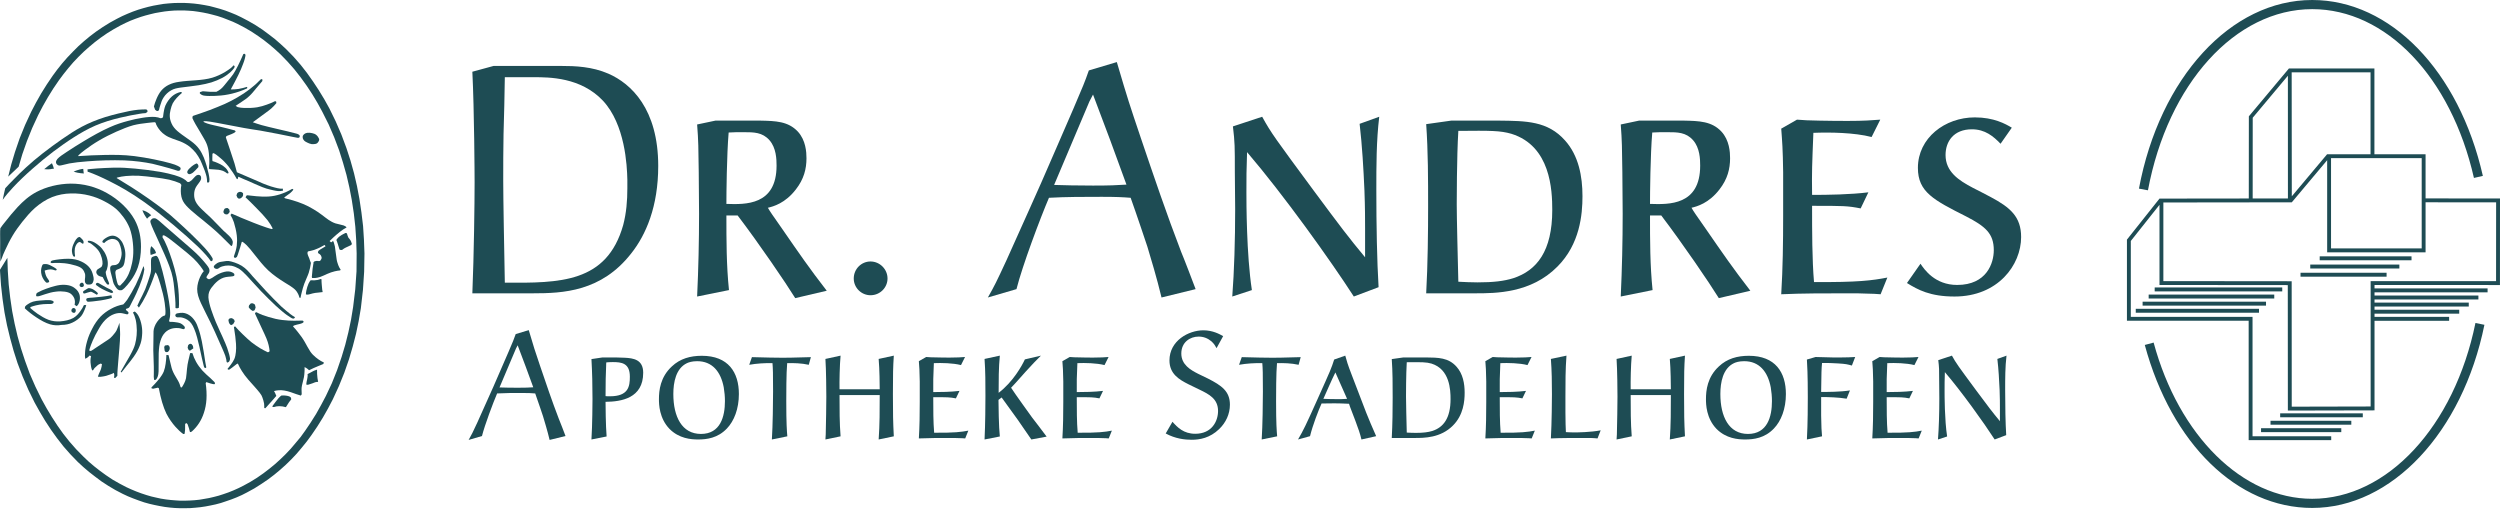 <svg class="logo__image" width="200" height="41" viewBox="0 0 200 41" fill="none" xmlns="http://www.w3.org/2000/svg"><title>Logo Apotheke Stauffacher</title>
<g clip-path="url(#clip0_3418_37976)">
<path d="M37.788 23.465C37.916 20.352 37.968 16.261 37.968 14.588C37.968 14.049 37.942 8.826 37.788 5.738L39.486 5.275H44.863C46.046 5.275 47.358 5.327 48.67 5.893C50.497 6.69 52.658 8.722 52.658 13.277C52.658 16.518 51.681 18.782 50.497 20.274C48.105 23.336 45.043 23.465 42.625 23.465L37.788 23.465ZM40.386 6.176C40.386 6.819 40.309 10.009 40.283 10.729C40.258 11.99 40.258 13.251 40.258 14.486C40.258 15.875 40.335 19.914 40.386 22.615C44.785 22.642 48.542 22.642 49.854 18.01C50.111 17.033 50.188 16.055 50.188 15.052V14.383C50.163 13.225 50.008 9.958 48.233 8.054C46.458 6.176 43.937 6.176 42.701 6.176H40.386Z" fill="#1E4C54"></path>
<path d="M57.237 9.649H60.813C62.048 9.674 63.051 9.7 63.824 10.524C64.466 11.218 64.518 12.17 64.518 12.659C64.518 13.508 64.313 14.331 63.669 15.154C62.82 16.261 61.868 16.518 61.431 16.621C61.637 16.981 61.739 17.11 62.563 18.293C63.952 20.3 64.724 21.432 66.139 23.259L63.618 23.85C62.872 22.642 60.736 19.503 59.012 17.238H58.112C58.112 19.22 58.112 21.226 58.318 23.207L55.77 23.722C55.874 21.509 55.925 19.297 55.925 17.11C55.925 16.852 55.899 14.254 55.899 13.765C55.874 11.81 55.874 11.295 55.77 9.958L57.237 9.649ZM62.125 13.251C62.125 12.736 62.1 11.836 61.559 11.218C60.993 10.575 60.299 10.575 59.501 10.575C58.961 10.575 58.704 10.575 58.292 10.601C58.138 12.427 58.112 15.515 58.112 16.312C59.63 16.364 62.125 16.441 62.125 13.251Z" fill="#1E4C54"></path>
<path d="M71.002 22.281C71.002 23.001 70.41 23.619 69.638 23.619C68.918 23.619 68.3 23.027 68.3 22.281C68.3 21.509 68.918 20.918 69.638 20.918C70.384 20.918 71.002 21.535 71.002 22.281Z" fill="#1E4C54"></path>
<path d="M89.346 4.966C90.246 8.028 90.349 8.311 91.275 11.064C92.304 14.1 93.333 17.136 94.491 20.146C94.671 20.557 95.469 22.642 95.649 23.13L92.922 23.799C92.561 22.281 92.047 20.583 91.79 19.734C91.739 19.58 90.915 17.11 90.452 15.823C89.808 15.772 89.268 15.746 88.136 15.746C86.747 15.746 85.281 15.746 83.917 15.823C83.222 17.444 81.782 21.278 81.318 23.13L79.029 23.799C79.569 22.847 79.698 22.59 80.521 20.814C82.09 17.341 82.965 15.36 83.3 14.614C83.686 13.765 85.46 9.623 85.872 8.697C86.67 6.819 86.747 6.664 87.107 5.635L89.346 4.966ZM87.442 14.846C88.805 14.846 89.294 14.82 90.117 14.769C89.397 12.762 88.291 9.778 87.442 7.565C87.339 7.745 87.262 7.925 87.159 8.105C86.979 8.517 84.432 14.537 84.329 14.795C85.204 14.82 86.078 14.846 87.442 14.846Z" fill="#1E4C54"></path>
<path d="M110.339 9.34C110.107 11.27 110.107 13.251 110.107 15.206C110.107 18.036 110.159 20.866 110.287 22.975L108.306 23.722C106.429 20.814 102.672 15.566 99.765 12.17C99.713 13.713 99.713 14.074 99.713 15.412C99.713 16.158 99.713 20.352 100.151 23.207L98.582 23.722C98.736 21.715 98.813 19.22 98.813 16.724C98.813 15.72 98.787 14.743 98.787 13.739C98.787 11.707 98.787 11.398 98.633 10.112L100.974 9.34C101.694 10.652 102.028 11.09 105.065 15.206C107.2 18.087 107.92 19.04 109.207 20.583V18.268C109.207 17.599 109.207 16.621 109.156 15.257C109.078 13.482 108.975 11.681 108.77 9.906L110.339 9.34Z" fill="#1E4C54"></path>
<path d="M116.102 9.649H119.909C122.096 9.674 123.82 9.674 125.209 11.244C126.289 12.453 126.598 14.1 126.598 15.695C126.598 17.161 126.393 19.529 124.592 21.329C122.482 23.465 119.652 23.465 118.005 23.465H114.095C114.223 21.2 114.249 18.448 114.249 16.57C114.249 14.357 114.249 12.119 114.095 9.932L116.102 9.649ZM118.211 22.59C119.472 22.59 120.321 22.487 121.067 22.255C122.945 21.638 124.181 20.094 124.181 16.801C124.181 15.206 124.051 11.681 120.913 10.704C120.012 10.446 119.266 10.446 116.667 10.472C116.539 12.53 116.539 16.209 116.539 16.338C116.539 17.393 116.616 20.48 116.667 22.538C117.183 22.564 117.697 22.59 118.211 22.59Z" fill="#1E4C54"></path>
<path d="M131.126 9.649H134.702C135.937 9.674 136.941 9.7 137.712 10.524C138.355 11.218 138.407 12.17 138.407 12.659C138.407 13.508 138.201 14.331 137.558 15.154C136.709 16.261 135.757 16.518 135.32 16.621C135.525 16.981 135.628 17.11 136.452 18.293C137.841 20.3 138.613 21.432 140.028 23.259L137.506 23.85C136.76 22.642 134.625 19.503 132.901 17.238H132.001C132.001 19.22 132.001 21.226 132.206 23.207L129.66 23.722C129.762 21.509 129.814 19.297 129.814 17.11C129.814 16.852 129.788 14.254 129.788 13.765C129.762 11.81 129.762 11.295 129.66 9.958L131.126 9.649ZM136.014 13.251C136.014 12.736 135.989 11.836 135.448 11.218C134.882 10.575 134.187 10.575 133.39 10.575C132.85 10.575 132.593 10.575 132.18 10.601C132.027 12.427 132.001 15.515 132.001 16.312C133.519 16.364 136.014 16.441 136.014 13.251Z" fill="#1E4C54"></path>
<path d="M143.759 9.572C144.015 9.597 144.273 9.597 144.53 9.623C145.919 9.674 147.695 9.674 147.798 9.674C149.11 9.674 149.753 9.623 150.422 9.572L149.728 10.961C148.338 10.601 146.383 10.575 145.07 10.627C144.967 13.302 144.942 13.611 144.967 15.592C146.203 15.592 148.029 15.566 149.47 15.386L148.853 16.673C147.798 16.466 147.463 16.466 144.967 16.466C144.967 18.499 144.967 20.763 145.121 22.564C148.621 22.59 149.805 22.435 150.988 22.204L150.448 23.541C150.113 23.516 149.779 23.49 149.367 23.49C148.955 23.465 148.441 23.465 147.72 23.465C145.997 23.465 144.17 23.465 142.498 23.541C142.626 21.458 142.652 19.374 142.652 17.29V13.765C142.626 11.887 142.575 11.321 142.498 10.292L143.759 9.572Z" fill="#1E4C54"></path>
<path d="M153.638 21.098C153.946 21.561 154.795 22.796 156.571 22.796C158.937 22.796 159.503 21.046 159.503 20.017C159.503 18.679 158.834 18.113 157.291 17.315C154.693 16.003 153.432 15.361 153.432 13.431C153.432 11.038 155.592 9.391 157.985 9.391C159.503 9.391 160.43 9.906 160.944 10.215L160.044 11.501C159.478 10.91 158.809 10.344 157.754 10.344C156.288 10.344 155.644 11.321 155.644 12.402C155.644 13.739 156.699 14.434 157.831 15.026C158.32 15.283 158.809 15.515 159.272 15.772C160.816 16.595 161.69 17.341 161.69 18.962C161.69 21.2 159.838 23.722 156.364 23.722C154.409 23.722 153.432 23.182 152.557 22.642L153.638 21.098Z" fill="#1E4C54"></path>
<path d="M42.301 26.411C42.721 27.84 42.769 27.971 43.201 29.255C43.681 30.671 44.161 32.087 44.7 33.49C44.785 33.682 45.157 34.654 45.241 34.882L43.969 35.194C43.801 34.486 43.561 33.695 43.441 33.298C43.417 33.227 43.033 32.075 42.817 31.475C42.517 31.451 42.265 31.438 41.737 31.438C41.089 31.438 40.406 31.438 39.77 31.475C39.446 32.23 38.774 34.018 38.558 34.882L37.49 35.194C37.742 34.75 37.802 34.63 38.186 33.802C38.917 32.182 39.326 31.259 39.482 30.911C39.662 30.515 40.489 28.583 40.681 28.151C41.053 27.276 41.089 27.203 41.258 26.724L42.301 26.411ZM41.413 31.019C42.049 31.019 42.277 31.007 42.661 30.983C42.325 30.047 41.809 28.655 41.413 27.623C41.365 27.708 41.329 27.791 41.282 27.875C41.197 28.067 40.009 30.875 39.962 30.995C40.369 31.007 40.777 31.019 41.413 31.019Z" fill="#1E4C54"></path>
<path d="M48.205 28.595C49.104 28.595 49.668 28.595 49.98 28.619C50.652 28.655 51.456 28.751 51.456 29.819C51.456 31.87 49.692 32.134 48.444 32.146C48.444 32.422 48.456 34.031 48.529 34.918L47.316 35.158C47.389 34.054 47.4 32.038 47.4 31.931C47.4 30.863 47.377 29.795 47.316 28.727L48.205 28.595ZM48.792 31.703C50.292 31.703 50.388 30.899 50.388 30.131C50.388 29.039 49.716 28.967 49.02 28.967C48.816 28.967 48.66 28.979 48.505 28.991C48.492 29.075 48.492 29.159 48.492 29.243C48.48 29.591 48.468 29.951 48.456 30.311C48.456 30.515 48.444 31.475 48.444 31.691C48.553 31.703 48.66 31.703 48.792 31.703Z" fill="#1E4C54"></path>
<path d="M58.151 34.282C57.419 35.05 56.543 35.158 55.847 35.158C55.283 35.158 54.323 35.086 53.555 34.306C52.739 33.454 52.715 32.35 52.715 31.931C52.715 31.234 52.823 30.166 53.747 29.315C54.407 28.691 55.223 28.463 56.147 28.463C58.259 28.463 59.111 29.783 59.111 31.522C59.111 32.71 58.727 33.682 58.151 34.282ZM57.899 30.983C57.659 29.723 56.975 28.895 55.775 28.895C55.343 28.895 55.091 28.991 54.959 29.051C54.071 29.471 53.867 30.587 53.867 31.522C53.867 33.334 54.551 34.715 56.075 34.715C57.635 34.715 57.995 33.322 57.995 32.087C57.995 31.715 57.959 31.343 57.899 30.983Z" fill="#1E4C54"></path>
<path d="M64.702 29.183C64.114 29.051 63.466 29.039 62.974 29.051C62.902 29.819 62.902 31.607 62.902 32.099C62.902 33.899 62.95 34.474 62.986 34.906L61.75 35.158C61.822 34.067 61.846 32.087 61.846 31.33C61.846 29.807 61.834 29.507 61.798 29.051C61.174 29.039 60.55 29.075 59.938 29.183L60.154 28.571C60.79 28.583 61.234 28.595 61.606 28.607C61.978 28.619 62.278 28.619 62.59 28.619C63.022 28.619 63.178 28.619 64.87 28.571L64.702 29.183Z" fill="#1E4C54"></path>
<path d="M67.246 28.451C67.174 29.208 67.15 30.539 67.162 31.139H70.377C70.377 30.838 70.365 29.519 70.293 28.715L71.505 28.451C71.445 29.387 71.433 29.867 71.433 31.535C71.433 33.119 71.445 33.755 71.505 34.906L70.293 35.158C70.377 33.983 70.377 32.782 70.377 31.607H67.162C67.162 32.71 67.162 33.863 67.246 34.906L66.034 35.158C66.046 35.026 66.046 34.894 66.058 34.762C66.082 34.054 66.106 32.11 66.106 31.739C66.106 31.355 66.094 29.615 66.034 28.715L67.246 28.451Z" fill="#1E4C54"></path>
<path d="M74.096 28.559C74.216 28.571 74.336 28.571 74.456 28.583C75.104 28.607 75.932 28.607 75.98 28.607C76.592 28.607 76.892 28.583 77.204 28.559L76.88 29.207C76.231 29.04 75.32 29.027 74.708 29.051C74.66 30.299 74.648 30.443 74.66 31.367C75.236 31.367 76.088 31.355 76.76 31.271L76.472 31.87C75.98 31.775 75.823 31.775 74.66 31.775C74.66 32.723 74.66 33.778 74.732 34.618C76.364 34.63 76.916 34.558 77.467 34.45L77.216 35.074C77.06 35.062 76.904 35.05 76.711 35.05C76.52 35.038 76.28 35.038 75.944 35.038C75.14 35.038 74.288 35.038 73.508 35.074C73.568 34.102 73.58 33.131 73.58 32.158V30.515C73.568 29.639 73.544 29.375 73.508 28.895L74.096 28.559Z" fill="#1E4C54"></path>
<path d="M79.987 28.451C79.891 29.435 79.891 30.431 79.891 31.427C81.067 30.527 81.775 29.219 81.991 28.751L83.275 28.451C82.879 28.847 82.603 29.123 82.051 29.734C81.235 30.659 81.139 30.755 80.887 31.019C81.139 31.427 82.507 33.311 82.555 33.383C82.723 33.599 83.551 34.678 83.731 34.93L82.507 35.158C82.351 34.942 81.583 33.826 81.415 33.574C81.103 33.13 80.455 32.242 80.131 31.798L79.879 31.991C79.879 32.387 79.903 34.21 79.987 34.918L78.764 35.158C78.824 33.935 78.835 32.314 78.835 31.666C78.835 30.683 78.835 29.698 78.764 28.715L79.987 28.451Z" fill="#1E4C54"></path>
<path d="M85.579 28.559C85.699 28.571 85.819 28.571 85.939 28.583C86.586 28.607 87.414 28.607 87.462 28.607C88.074 28.607 88.374 28.583 88.686 28.559L88.362 29.207C87.714 29.04 86.802 29.027 86.191 29.051C86.142 30.299 86.13 30.443 86.142 31.367C86.719 31.367 87.57 31.355 88.242 31.271L87.954 31.87C87.462 31.775 87.306 31.775 86.142 31.775C86.142 32.723 86.142 33.778 86.215 34.618C87.846 34.63 88.398 34.558 88.95 34.45L88.698 35.074C88.542 35.062 88.386 35.05 88.194 35.05C88.002 35.038 87.762 35.038 87.426 35.038C86.623 35.038 85.771 35.038 84.991 35.074C85.051 34.102 85.063 33.131 85.063 32.158V30.515C85.051 29.639 85.027 29.375 84.991 28.895L85.579 28.559Z" fill="#1E4C54"></path>
<path d="M93.797 33.742C94.193 34.186 94.685 34.702 95.62 34.702C96.941 34.702 97.444 33.706 97.444 32.879C97.444 31.919 96.749 31.547 95.945 31.163C95.657 31.031 95.369 30.887 95.081 30.743C94.338 30.37 93.557 29.915 93.557 28.835C93.557 27.251 95.093 26.424 96.269 26.424C97.025 26.424 97.577 26.736 97.852 26.891L97.325 27.851C97.217 27.659 97.133 27.503 96.904 27.299C96.617 27.059 96.281 26.927 95.885 26.927C95.213 26.927 94.505 27.371 94.505 28.283C94.505 29.183 95.261 29.603 95.849 29.903C96.113 30.035 96.377 30.155 96.641 30.287C97.721 30.839 98.393 31.295 98.393 32.375C98.393 33.119 98.069 33.814 97.529 34.33C96.796 35.038 95.981 35.182 95.333 35.182C94.793 35.182 94.025 35.098 93.257 34.678L93.797 33.742Z" fill="#1E4C54"></path>
<path d="M103.888 29.183C103.299 29.051 102.651 29.039 102.16 29.051C102.087 29.819 102.087 31.607 102.087 32.099C102.087 33.899 102.136 34.474 102.172 34.906L100.936 35.158C101.008 34.067 101.032 32.087 101.032 31.33C101.032 29.807 101.02 29.507 100.984 29.051C100.36 29.039 99.736 29.075 99.124 29.183L99.341 28.571C99.976 28.583 100.42 28.595 100.792 28.607C101.164 28.619 101.464 28.619 101.776 28.619C102.207 28.619 102.364 28.619 104.056 28.571L103.888 29.183Z" fill="#1E4C54"></path>
<path d="M108.917 35.158C108.798 34.666 108.677 34.33 108.437 33.682C108.293 33.298 108.15 32.927 108.006 32.554C107.981 32.471 107.946 32.387 107.922 32.302C107.417 32.279 107.117 32.267 106.757 32.267C106.613 32.267 105.882 32.279 105.726 32.279C105.486 32.806 105.018 34.006 104.802 34.894L103.842 35.158C104.274 34.414 104.442 34.078 105.414 31.907C106.481 29.531 106.493 29.507 106.734 28.763L107.621 28.451C107.742 28.883 107.801 29.123 108.15 30.023C109.361 33.203 109.361 33.226 110.093 34.894L108.917 35.158ZM106.986 31.931C107.333 31.931 107.381 31.931 107.766 31.907C107.634 31.607 106.974 30.131 106.83 29.795C106.554 30.347 106.122 31.343 105.87 31.907C106.205 31.919 106.53 31.931 106.986 31.931Z" fill="#1E4C54"></path>
<path d="M112.277 28.595H114.053C115.072 28.607 115.876 28.607 116.524 29.339C117.028 29.903 117.172 30.671 117.172 31.415C117.172 32.099 117.077 33.203 116.236 34.042C115.252 35.038 113.932 35.038 113.165 35.038H111.341C111.401 33.983 111.413 32.698 111.413 31.823C111.413 30.791 111.413 29.747 111.341 28.727L112.277 28.595ZM113.261 34.63C113.848 34.63 114.244 34.582 114.593 34.474C115.468 34.186 116.044 33.466 116.044 31.931C116.044 31.187 115.984 29.543 114.52 29.087C114.1 28.967 113.753 28.967 112.541 28.979C112.481 29.939 112.481 31.655 112.481 31.715C112.481 32.207 112.516 33.646 112.541 34.606C112.78 34.618 113.02 34.63 113.261 34.63Z" fill="#1E4C54"></path>
<path d="M119.416 28.559C119.535 28.571 119.656 28.571 119.776 28.583C120.423 28.607 121.252 28.607 121.299 28.607C121.911 28.607 122.211 28.583 122.523 28.559L122.199 29.207C121.551 29.04 120.64 29.027 120.027 29.051C119.98 30.299 119.968 30.443 119.98 31.367C120.555 31.367 121.407 31.355 122.079 31.271L121.791 31.87C121.299 31.775 121.143 31.775 119.98 31.775C119.98 32.723 119.98 33.778 120.052 34.618C121.683 34.63 122.235 34.558 122.787 34.45L122.535 35.074C122.379 35.062 122.223 35.05 122.031 35.05C121.839 35.038 121.599 35.038 121.263 35.038C120.46 35.038 119.607 35.038 118.828 35.074C118.888 34.102 118.9 33.131 118.9 32.158V30.515C118.888 29.639 118.864 29.375 118.828 28.895L119.416 28.559Z" fill="#1E4C54"></path>
<path d="M125.318 28.451C125.234 29.543 125.234 30.635 125.234 31.715V32.999C125.246 33.935 125.246 34.067 125.271 34.57C125.499 34.582 125.714 34.594 125.943 34.594C126.17 34.594 127.274 34.582 128.054 34.426L127.802 35.074C127.622 35.05 127.43 35.05 127.239 35.038H126.662C125.798 35.038 124.863 35.038 124.071 35.074C124.143 33.814 124.155 31.859 124.155 31.535C124.155 30.599 124.143 29.663 124.071 28.715L125.318 28.451Z" fill="#1E4C54"></path>
<path d="M130.538 28.451C130.466 29.208 130.442 30.539 130.454 31.139H133.669C133.669 30.838 133.657 29.519 133.585 28.715L134.797 28.451C134.737 29.387 134.725 29.867 134.725 31.535C134.725 33.119 134.737 33.755 134.797 34.906L133.585 35.158C133.669 33.983 133.669 32.782 133.669 31.607H130.454C130.454 32.71 130.454 33.863 130.538 34.906L129.326 35.158C129.338 35.026 129.338 34.894 129.35 34.762C129.374 34.054 129.398 32.11 129.398 31.739C129.398 31.355 129.386 29.615 129.326 28.715L130.538 28.451Z" fill="#1E4C54"></path>
<path d="M141.911 34.282C141.179 35.05 140.304 35.158 139.608 35.158C139.045 35.158 138.085 35.086 137.316 34.306C136.501 33.454 136.477 32.35 136.477 31.931C136.477 31.234 136.585 30.166 137.508 29.315C138.168 28.691 138.984 28.463 139.909 28.463C142.02 28.463 142.872 29.783 142.872 31.522C142.872 32.71 142.488 33.682 141.911 34.282ZM141.66 30.983C141.42 29.723 140.736 28.895 139.537 28.895C139.104 28.895 138.852 28.991 138.721 29.051C137.832 29.471 137.629 30.587 137.629 31.522C137.629 33.334 138.313 34.715 139.837 34.715C141.396 34.715 141.756 33.322 141.756 32.087C141.756 31.715 141.72 31.343 141.66 30.983Z" fill="#1E4C54"></path>
<path d="M148.151 29.243C147.803 29.147 147.659 29.111 147.059 29.075C146.628 29.051 146.195 29.027 145.763 29.039C145.715 29.543 145.715 29.723 145.692 31.355C146.232 31.355 147.227 31.355 147.995 31.234L147.731 31.895C147.083 31.787 146.255 31.763 145.692 31.763V33.239C145.704 34.21 145.727 34.451 145.763 34.906L144.552 35.158C144.624 33.899 144.624 32.218 144.624 31.763C144.624 29.951 144.576 29.159 144.552 28.763L145.247 28.56C145.692 28.56 146.148 28.595 146.591 28.595H147.347C147.707 28.595 148.055 28.583 148.415 28.56L148.151 29.243Z" fill="#1E4C54"></path>
<path d="M150.37 28.559C150.491 28.571 150.61 28.571 150.73 28.583C151.378 28.607 152.206 28.607 152.254 28.607C152.866 28.607 153.166 28.583 153.479 28.559L153.154 29.207C152.506 29.04 151.595 29.027 150.982 29.051C150.935 30.299 150.922 30.443 150.935 31.367C151.511 31.367 152.362 31.355 153.034 31.271L152.746 31.87C152.254 31.775 152.098 31.775 150.935 31.775C150.935 32.723 150.935 33.778 151.006 34.618C152.638 34.63 153.19 34.558 153.742 34.45L153.49 35.074C153.334 35.062 153.178 35.05 152.986 35.05C152.794 35.038 152.554 35.038 152.218 35.038C151.415 35.038 150.563 35.038 149.783 35.074C149.843 34.102 149.855 33.131 149.855 32.158V30.515C149.843 29.639 149.819 29.375 149.783 28.895L150.37 28.559Z" fill="#1E4C54"></path>
<path d="M160.521 28.451C160.413 29.351 160.413 30.275 160.413 31.187C160.413 32.507 160.437 33.826 160.497 34.811L159.573 35.158C158.697 33.802 156.945 31.355 155.59 29.771C155.566 30.491 155.566 30.659 155.566 31.283C155.566 31.631 155.566 33.586 155.77 34.918L155.038 35.158C155.11 34.223 155.146 33.059 155.146 31.895C155.146 31.427 155.134 30.971 155.134 30.503C155.134 29.555 155.134 29.411 155.062 28.811L156.154 28.451C156.49 29.063 156.645 29.267 158.061 31.187C159.057 32.531 159.393 32.974 159.993 33.695V32.614C159.993 32.302 159.993 31.847 159.969 31.21C159.933 30.383 159.885 29.543 159.789 28.715L160.521 28.451Z" fill="#1E4C54"></path>
<path d="M184.977 39.903C179.41 39.903 174.312 34.881 172.29 27.406L171.583 27.597C173.726 35.518 178.983 40.635 184.977 40.635C191.327 40.635 196.992 34.611 198.754 25.984L198.036 25.838C196.345 34.119 190.975 39.903 184.977 39.903Z" fill="#1E4C54"></path>
<path d="M199.996 22.803L200 15.878L194.046 15.873V12.339H189.953V5.478H183.113L179.908 9.305L179.903 15.879C176.9 15.883 172.819 15.888 172.762 15.888L172.76 15.887L170.155 19.169V25.661H179.893V35.213H186.497V34.902H180.203V25.35H170.465V19.277C170.518 19.211 172.135 17.172 172.759 16.386V22.798C172.759 22.798 182.723 22.808 183.023 22.808C183.024 23.109 183.029 32.845 183.029 32.845L189.962 32.829V25.663H195.93V25.348H189.962V25.094H196.738V24.779H189.962V24.525H197.501V24.21H189.962V23.956H198.272V23.642H189.962V23.387H199.007V23.073H189.962V22.798C190.263 22.798 199.996 22.803 199.996 22.803ZM193.736 19.873H186.483V12.649H193.736V19.873ZM189.643 5.788V12.339H186.173V12.345L186.167 12.34L183.344 15.704C183.342 13.8 183.335 6.817 183.334 5.788H189.643ZM180.218 9.418C180.276 9.348 182.339 6.886 183.031 6.059C183.032 7.897 183.034 15.61 183.034 15.875C182.933 15.876 181.747 15.877 180.214 15.879C180.214 15.307 180.218 9.523 180.218 9.418ZM189.651 32.519C189.364 32.52 183.628 32.533 183.339 32.534C183.338 32.233 183.334 22.499 183.334 22.499C183.334 22.499 173.37 22.488 173.069 22.488V16.198C173.37 16.198 183.345 16.185 183.345 16.185V16.173L183.35 16.178L186.173 12.815V20.184H194.046V16.183C194.791 16.184 199.42 16.188 199.69 16.188C199.69 16.477 199.686 22.204 199.685 22.493C199.385 22.493 189.651 22.488 189.651 22.488V32.519Z" fill="#1E4C54"></path>
<path d="M171.116 15.089L171.836 15.224C173.432 6.691 178.836 0.732 184.977 0.732C190.88 0.732 196.079 6.158 197.915 14.235L198.629 14.072C196.715 5.655 191.229 0 184.977 0C178.478 0 172.778 6.205 171.116 15.089Z" fill="#1E4C54"></path>
<path fill-rule="evenodd" clip-rule="evenodd" d="M1.493 13.335L1.498 13.315L1.786 12.338L2.159 11.276L2.578 10.237L3.052 9.213L3.426 8.492L3.829 7.784L4.257 7.093L4.717 6.418L5.079 5.932L5.458 5.459L5.852 4.997L6.27 4.557L6.689 4.145L7.123 3.758L7.577 3.38L8.041 3.027L8.56 2.667L9.095 2.338L9.65 2.03L10.039 1.837L10.437 1.657L10.84 1.501L11.255 1.354L11.633 1.24L12.011 1.141L12.4 1.047L12.788 0.978L13.171 0.917L13.549 0.875L13.933 0.845L14.321 0.835H14.704L15.083 0.855L15.471 0.885L15.86 0.939L16.243 1.003L16.631 1.082L17.015 1.178L17.403 1.282L17.807 1.415L18.22 1.576L18.629 1.739L19.018 1.921L19.578 2.213L20.122 2.531L20.647 2.879L21.121 3.22L21.58 3.583L22.024 3.965L22.458 4.365L23.022 4.948L23.552 5.55L24.057 6.194L24.531 6.853L24.98 7.534L25.399 8.235L25.787 8.946L26.292 9.953L26.736 10.985L27.134 12.039L27.442 13.019L27.719 13.996L27.951 14.998L28.143 16L28.305 17.067L28.425 18.133L28.496 19.207L28.532 20.281L28.521 21.707L28.421 23.139L28.249 24.561L28.083 25.575L27.871 26.579L27.623 27.572L27.331 28.549L26.968 29.61L26.549 30.659L26.069 31.679L25.691 32.395L25.293 33.106L24.859 33.797L24.405 34.469L24.047 34.964L23.658 35.428L23.265 35.894L22.846 36.337L22.428 36.743L21.999 37.131L21.545 37.504L21.076 37.862L20.556 38.224L20.026 38.551L19.471 38.856L19.083 39.049L18.679 39.23L18.276 39.392L17.873 39.532L17.494 39.654L17.106 39.755L16.727 39.843L16.329 39.913L15.956 39.977L15.572 40.017L15.189 40.041L14.8 40.054H14.417L14.034 40.03L13.651 39.998L13.267 39.953L12.873 39.891L12.49 39.807L12.107 39.718L11.728 39.608L11.305 39.468L10.896 39.316L10.498 39.15L10.104 38.97L9.544 38.676L8.999 38.364L8.475 38.013L8 37.668L7.536 37.305L7.093 36.928L6.669 36.525L6.099 35.945L5.564 35.337L5.06 34.703L4.59 34.039L4.146 33.357L3.723 32.654L3.33 31.945L2.835 30.936L2.386 29.911L1.998 28.85L1.68 27.878L1.402 26.886L1.17 25.891L0.973 24.886L0.817 23.823L0.696 22.754L0.625 21.683L0.59 20.626L0 21.579L0.005 21.716L0.081 22.813L0.202 23.904L0.359 24.985L0.56 26.018L0.807 27.038L1.085 28.051L1.402 29.046L1.811 30.124L2.27 31.186L2.78 32.224L3.188 32.953L3.617 33.673L4.076 34.376L4.565 35.056L5.084 35.722L5.64 36.352L6.225 36.957L6.674 37.371L7.138 37.766L7.622 38.141L8.117 38.511L8.667 38.869L9.237 39.207L9.826 39.513L10.24 39.706L10.669 39.879L11.103 40.041L11.536 40.19L11.945 40.303L12.354 40.398L12.763 40.481L13.176 40.553L13.585 40.604L13.988 40.639L14.397 40.656H14.805L15.219 40.649L15.623 40.617L16.036 40.575L16.434 40.516L16.849 40.437L17.262 40.348L17.671 40.239L18.069 40.106L18.498 39.958L18.927 39.791L19.351 39.603L19.764 39.392L20.345 39.074L20.899 38.723L21.449 38.351L21.933 37.983L22.407 37.59L22.862 37.183L23.3 36.755L23.73 36.3L24.142 35.813L24.536 35.327L24.91 34.819L25.384 34.123L25.827 33.412L26.241 32.681L26.63 31.936L27.109 30.894L27.543 29.823L27.921 28.735L28.218 27.724L28.481 26.708L28.693 25.686L28.87 24.649L29.036 23.192L29.132 21.739L29.157 20.275L29.116 19.175L29.046 18.083L28.914 16.99L28.753 15.907L28.557 14.875L28.32 13.853L28.037 12.839L27.714 11.844L27.31 10.762L26.852 9.701L26.348 8.67L25.939 7.934L25.5 7.213L25.041 6.517L24.556 5.831L24.037 5.169L23.482 4.537L22.892 3.933L22.443 3.518L21.984 3.118L21.499 2.746L21 2.376L20.45 2.015L19.875 1.682L19.295 1.378L18.881 1.181L18.453 1.006L18.024 0.843L17.58 0.702L17.176 0.591L16.773 0.485L16.359 0.406L15.941 0.337L15.537 0.287L15.128 0.253L14.72 0.233H14.311L13.902 0.243L13.494 0.272L13.09 0.312L12.687 0.379L12.263 0.455L11.854 0.549L11.461 0.655L11.052 0.778L10.619 0.932L10.194 1.104L9.771 1.292L9.357 1.501L8.783 1.815L8.223 2.163L7.673 2.538L7.188 2.906L6.72 3.294L6.26 3.706L5.827 4.138L5.388 4.597L4.974 5.071L4.58 5.564L4.207 6.07L3.738 6.764L3.294 7.475L2.88 8.208L2.492 8.951L2.007 9.998L1.574 11.064L1.2 12.155L0.898 13.162L0.656 14.129L1.493 13.335Z" fill="#1E4C54"></path>
<path fill-rule="evenodd" clip-rule="evenodd" d="M9.746 23.212C9.791 23.183 9.861 23.139 9.943 23.06C10.089 22.922 10.296 22.685 10.477 22.428C10.699 22.122 10.886 21.781 11.027 21.386C11.193 20.907 11.279 20.34 11.279 19.742C11.279 19.041 11.158 18.288 10.77 17.578C10.31 16.741 9.489 15.966 8.56 15.448C7.657 14.937 6.664 14.687 5.655 14.69C4.676 14.702 3.697 14.949 2.936 15.349C2.315 15.675 1.846 16.104 1.417 16.558C1.049 16.953 0.716 17.365 0.454 17.699C0.272 17.916 0.131 18.101 0.025 18.262C0.01 18.407 0.01 18.558 0.01 18.735C0.01 18.938 0.015 19.185 0.015 19.412C0.015 19.627 0.01 19.816 0.01 20.049C0.01 20.315 0.015 20.614 0.03 20.927L0.151 20.646C0.207 20.468 0.288 20.281 0.404 20.029C0.56 19.678 0.782 19.229 1.019 18.834C1.251 18.442 1.508 18.101 1.785 17.743C2.088 17.365 2.411 16.978 2.799 16.632C3.208 16.276 3.672 15.966 4.177 15.764C4.661 15.576 5.165 15.487 5.675 15.475C6.174 15.462 6.684 15.521 7.143 15.638C7.567 15.744 7.96 15.896 8.333 16.094C8.682 16.272 9.014 16.479 9.276 16.704C9.509 16.914 9.695 17.124 9.872 17.365C10.068 17.627 10.24 17.926 10.377 18.262C10.508 18.622 10.588 19.029 10.628 19.417C10.669 19.799 10.679 20.162 10.644 20.528C10.613 20.875 10.533 21.223 10.442 21.529C10.356 21.793 10.26 22.016 10.129 22.23C9.993 22.452 9.811 22.66 9.609 22.852C9.574 22.855 9.539 22.842 9.509 22.83C9.489 22.818 9.463 22.813 9.438 22.766C9.382 22.66 9.317 22.393 9.282 22.216C9.257 22.082 9.257 22.006 9.241 21.929C9.231 21.868 9.226 21.816 9.231 21.754C9.236 21.697 9.271 21.633 9.302 21.606C9.337 21.579 9.363 21.566 9.418 21.552C9.498 21.519 9.625 21.47 9.715 21.409C9.791 21.356 9.841 21.307 9.887 21.221C9.943 21.093 9.988 20.878 10.008 20.67C10.038 20.448 10.038 20.221 9.993 19.992C9.948 19.765 9.861 19.53 9.761 19.352C9.66 19.204 9.564 19.09 9.438 19.006C9.327 18.923 9.191 18.869 9.06 18.856C8.919 18.844 8.783 18.878 8.631 18.948C8.459 19.036 8.273 19.155 8.213 19.263C8.187 19.303 8.187 19.343 8.192 19.365C8.192 19.367 8.192 19.377 8.202 19.38C8.222 19.392 8.278 19.429 8.313 19.436C8.338 19.441 8.358 19.426 8.374 19.412C8.404 19.377 8.444 19.33 8.52 19.283C8.605 19.22 8.742 19.155 8.833 19.135C8.913 19.11 8.964 19.11 9.029 19.118C9.11 19.12 9.216 19.14 9.297 19.192C9.403 19.244 9.478 19.332 9.539 19.456C9.609 19.604 9.66 19.777 9.695 19.95C9.73 20.128 9.746 20.291 9.715 20.468C9.69 20.641 9.625 20.823 9.564 20.937C9.529 21.013 9.494 21.066 9.433 21.105C9.382 21.144 9.317 21.182 9.241 21.199C9.16 21.216 9.075 21.209 8.999 21.221C8.933 21.238 8.883 21.262 8.848 21.317C8.817 21.356 8.813 21.416 8.813 21.482C8.813 21.559 8.823 21.631 8.848 21.752C8.893 21.925 8.964 22.181 9.004 22.349C9.029 22.477 9.045 22.561 9.09 22.677C9.16 22.837 9.312 23.074 9.433 23.166C9.498 23.212 9.559 23.223 9.609 23.223C9.655 23.223 9.705 23.223 9.746 23.212Z" fill="#1E4C54"></path>
<path fill-rule="evenodd" clip-rule="evenodd" d="M0.217 15.986C0.439 15.669 0.716 15.344 1.059 14.976C1.498 14.505 2.043 13.986 2.598 13.5C3.148 13.011 3.702 12.562 4.257 12.137C4.787 11.74 5.317 11.36 5.877 11.004C6.432 10.649 7.017 10.313 7.632 10.047C8.268 9.775 8.929 9.575 9.609 9.415C10.194 9.275 10.79 9.163 11.158 9.106C11.35 9.074 11.481 9.057 11.577 9.055L11.623 9.057L11.764 8.98L11.809 8.901C11.809 8.867 11.794 8.845 11.774 8.818C11.764 8.803 11.754 8.778 11.728 8.768C11.728 8.763 11.718 8.759 11.693 8.754C11.592 8.744 11.289 8.759 11.052 8.778C10.8 8.807 10.624 8.83 10.346 8.884C9.872 8.98 9.1 9.158 8.414 9.368C7.718 9.588 7.108 9.84 6.542 10.141C5.993 10.432 5.488 10.773 4.974 11.123C4.444 11.493 3.915 11.878 3.41 12.273C2.931 12.646 2.492 13.019 2.083 13.394C1.715 13.729 1.367 14.07 1.074 14.376C0.822 14.626 0.61 14.852 0.419 15.062C0.394 15.181 0.359 15.314 0.328 15.452C0.288 15.613 0.257 15.793 0.217 15.986Z" fill="#1E4C54"></path>
<path fill-rule="evenodd" clip-rule="evenodd" d="M4.918 25.994C5.236 25.994 5.528 25.935 5.791 25.809C6.063 25.686 6.315 25.498 6.492 25.291C6.623 25.123 6.699 24.945 6.764 24.793C6.82 24.655 6.871 24.531 6.901 24.407H6.714C6.648 24.57 6.547 24.73 6.421 24.898C6.285 25.092 6.119 25.291 5.867 25.438C5.574 25.602 5.17 25.686 4.817 25.71C4.484 25.731 4.186 25.691 3.889 25.588C3.581 25.474 3.279 25.287 3.006 25.104C2.785 24.945 2.588 24.795 2.421 24.64L2.441 24.561C2.572 24.515 2.714 24.469 2.875 24.43C3.057 24.383 3.258 24.354 3.466 24.334C3.652 24.321 3.844 24.321 3.985 24.321C4.086 24.318 4.156 24.318 4.212 24.284C4.247 24.269 4.267 24.235 4.288 24.2C4.298 24.171 4.298 24.141 4.282 24.119C4.252 24.081 4.181 24.052 4.131 24.041C4.08 24.023 4.035 24.013 3.975 24.013C3.889 24.008 3.758 24.008 3.627 24.013C3.481 24.018 3.349 24.03 3.193 24.044C3.016 24.057 2.814 24.081 2.643 24.131C2.482 24.18 2.341 24.257 2.229 24.334C2.139 24.392 2.063 24.451 2.013 24.515L1.982 24.664C2.275 24.94 2.588 25.18 2.93 25.404C3.273 25.632 3.652 25.843 4.01 25.947C4.323 26.037 4.62 26.044 4.918 25.994Z" fill="#1E4C54"></path>
<path fill-rule="evenodd" clip-rule="evenodd" d="M6.134 24.496C6.225 24.418 6.291 24.321 6.336 24.192C6.396 24.023 6.416 23.795 6.366 23.596C6.311 23.395 6.19 23.212 6.028 23.09C5.877 22.953 5.695 22.872 5.504 22.828C5.282 22.778 5.045 22.773 4.813 22.798C4.561 22.83 4.308 22.902 4.056 22.976C3.804 23.06 3.547 23.149 3.345 23.238C3.199 23.302 3.082 23.361 3.007 23.406C2.961 23.435 2.931 23.457 2.911 23.499C2.896 23.538 2.891 23.598 2.891 23.637C2.891 23.662 2.891 23.682 2.896 23.684C2.921 23.704 2.951 23.707 2.982 23.707C3.022 23.711 3.052 23.707 3.112 23.697C3.219 23.672 3.41 23.598 3.617 23.534C3.889 23.445 4.187 23.361 4.47 23.332C4.717 23.297 4.959 23.302 5.176 23.332C5.358 23.357 5.529 23.401 5.66 23.499C5.791 23.596 5.897 23.747 5.952 23.894C6.003 24.052 6.008 24.207 5.968 24.383L6.134 24.496Z" fill="#1E4C54"></path>
<path fill-rule="evenodd" clip-rule="evenodd" d="M3.849 22.605C3.905 22.581 3.935 22.551 3.935 22.507C3.93 22.428 3.824 22.317 3.748 22.191C3.653 22.03 3.617 21.86 3.572 21.658L3.612 21.631C3.768 21.579 3.915 21.554 4.025 21.552C4.106 21.552 4.177 21.559 4.253 21.581C4.338 21.606 4.424 21.643 4.48 21.631C4.51 21.623 4.525 21.593 4.535 21.579C4.535 21.559 4.535 21.544 4.51 21.517C4.434 21.443 4.167 21.288 3.985 21.206C3.859 21.149 3.779 21.132 3.698 21.125C3.627 21.119 3.557 21.125 3.501 21.132C3.466 21.135 3.441 21.144 3.42 21.166C3.39 21.193 3.37 21.243 3.35 21.305C3.319 21.386 3.294 21.495 3.284 21.621C3.279 21.754 3.294 21.9 3.34 22.043C3.38 22.178 3.456 22.314 3.521 22.405C3.562 22.467 3.607 22.507 3.638 22.546C3.662 22.571 3.678 22.593 3.713 22.61C3.748 22.621 3.793 22.616 3.849 22.605Z" fill="#1E4C54"></path>
<path fill-rule="evenodd" clip-rule="evenodd" d="M4.162 13.508L4.313 13.497C4.293 13.423 4.273 13.359 4.248 13.285C4.222 13.211 4.187 13.134 4.156 13.058C4.061 13.123 3.955 13.196 3.854 13.273C3.748 13.359 3.643 13.443 3.537 13.532C3.662 13.547 3.779 13.547 3.885 13.547C3.98 13.542 4.076 13.532 4.162 13.508Z" fill="#1E4C54"></path>
<path fill-rule="evenodd" clip-rule="evenodd" d="M7.289 22.739C7.345 22.717 7.39 22.677 7.42 22.616C7.46 22.551 7.486 22.443 7.496 22.345C7.501 22.23 7.471 22.129 7.44 22.003C7.4 21.828 7.325 21.623 7.188 21.443C7.027 21.223 6.779 21.046 6.507 20.922C6.204 20.774 5.872 20.702 5.453 20.7C5.009 20.7 4.479 20.774 4.257 20.823C4.176 20.841 4.141 20.853 4.106 20.878C4.081 20.902 4.056 20.932 4.045 20.959C4.045 20.982 4.045 20.993 4.06 21.006C4.076 21.021 4.091 21.036 4.121 21.043C4.172 21.051 4.257 21.043 4.378 21.036C4.58 21.026 4.858 21.031 5.16 21.06C5.473 21.093 5.791 21.166 6.064 21.248C6.28 21.317 6.462 21.386 6.588 21.519C6.699 21.631 6.764 21.791 6.805 21.918C6.82 22.016 6.815 22.102 6.81 22.191C6.805 22.277 6.779 22.381 6.79 22.455C6.79 22.522 6.805 22.578 6.82 22.616C6.835 22.65 6.85 22.677 6.885 22.694C6.901 22.724 6.926 22.746 6.966 22.754C7.017 22.766 7.082 22.766 7.143 22.764C7.198 22.764 7.239 22.748 7.289 22.739Z" fill="#1E4C54"></path>
<path fill-rule="evenodd" clip-rule="evenodd" d="M13.075 9.968L13.242 9.83L13.231 9.736C13.176 9.686 13.115 9.657 13.065 9.647C13.004 9.627 12.954 9.637 12.899 9.652L12.803 9.721V9.852L12.909 9.938L13.075 9.968Z" fill="#1E4C54"></path>
<path fill-rule="evenodd" clip-rule="evenodd" d="M16.682 14.603L16.742 14.537C16.753 14.48 16.758 14.413 16.758 14.329C16.753 14.204 16.717 14.046 16.687 13.878C16.642 13.68 16.587 13.468 16.526 13.255C16.46 13.034 16.389 12.821 16.303 12.599C16.198 12.362 16.087 12.125 15.931 11.918C15.769 11.689 15.552 11.488 15.285 11.29C14.988 11.064 14.624 10.836 14.347 10.612C14.119 10.437 13.948 10.264 13.812 10.047C13.691 9.837 13.6 9.588 13.585 9.356C13.57 9.153 13.6 8.966 13.646 8.775C13.691 8.596 13.741 8.418 13.822 8.26C13.908 8.106 14.014 7.973 14.134 7.835C14.261 7.692 14.397 7.569 14.548 7.44L14.533 7.384L14.493 7.359H14.447C14.185 7.423 13.959 7.534 13.756 7.712C13.534 7.907 13.353 8.181 13.236 8.433C13.146 8.657 13.116 8.86 13.085 9.035C13.065 9.168 13.045 9.281 13.04 9.38L12.954 9.445L12.833 9.457C12.722 9.405 12.586 9.376 12.409 9.356C12.142 9.336 11.764 9.363 11.416 9.42C11.012 9.479 10.629 9.568 10.235 9.674C9.781 9.795 9.312 9.938 8.777 10.18C8.112 10.471 7.335 10.911 6.709 11.29C6.18 11.602 5.756 11.883 5.352 12.145C5.04 12.35 4.742 12.545 4.585 12.723C4.51 12.821 4.474 12.905 4.479 12.984C4.479 13.039 4.5 13.086 4.54 13.134C4.58 13.182 4.646 13.231 4.707 13.241C4.787 13.255 4.888 13.236 4.989 13.207C5.145 13.166 5.327 13.123 5.549 13.075C5.912 13.009 6.402 12.95 7.012 12.905C7.875 12.836 8.979 12.796 9.948 12.831C10.795 12.866 11.537 12.969 12.193 13.102C12.707 13.221 13.176 13.359 13.555 13.46C13.822 13.542 14.054 13.606 14.241 13.67L14.341 13.656L14.407 13.613L14.453 13.508L14.432 13.409C14.387 13.362 14.316 13.322 14.23 13.276C14.094 13.211 13.928 13.137 13.625 13.058C12.98 12.873 11.749 12.612 10.75 12.488C9.852 12.377 9.126 12.384 8.384 12.396C7.688 12.412 6.951 12.436 6.265 12.49V12.436C6.402 12.301 6.578 12.155 6.805 11.987C7.108 11.76 7.506 11.483 7.925 11.239C8.369 10.975 8.833 10.748 9.302 10.536C9.766 10.333 10.235 10.136 10.674 10.017C11.057 9.923 11.421 9.874 11.739 9.84C11.976 9.815 12.182 9.785 12.364 9.775L12.45 9.815C12.465 9.909 12.51 10.007 12.586 10.133C12.707 10.336 12.914 10.61 13.212 10.802C13.555 11.044 14.044 11.162 14.417 11.311C14.72 11.434 14.952 11.567 15.159 11.725C15.345 11.878 15.517 12.046 15.663 12.226C15.805 12.406 15.921 12.609 16.021 12.796C16.112 12.979 16.173 13.157 16.254 13.344C16.329 13.535 16.415 13.722 16.46 13.9C16.511 14.046 16.536 14.179 16.551 14.302C16.566 14.398 16.566 14.49 16.566 14.576L16.617 14.608L16.682 14.603Z" fill="#1E4C54"></path>
<path fill-rule="evenodd" clip-rule="evenodd" d="M5.973 25.015C6.003 25 6.028 24.975 6.043 24.933C6.064 24.891 6.068 24.827 6.053 24.772C6.043 24.733 6.028 24.714 6.003 24.689C5.973 24.664 5.937 24.642 5.902 24.642C5.882 24.64 5.862 24.642 5.831 24.649C5.801 24.67 5.75 24.706 5.73 24.753C5.705 24.795 5.705 24.852 5.72 24.891C5.72 24.926 5.736 24.945 5.771 24.967C5.791 25 5.846 25.022 5.882 25.025C5.912 25.034 5.942 25.025 5.973 25.015Z" fill="#1E4C54"></path>
<path fill-rule="evenodd" clip-rule="evenodd" d="M5.973 20.532C5.993 20.513 6.003 20.498 6.003 20.468C6.008 20.433 5.993 20.389 5.983 20.315C5.968 20.194 5.968 20.004 5.993 19.856C6.018 19.723 6.068 19.628 6.124 19.54C6.174 19.468 6.235 19.402 6.3 19.377C6.346 19.352 6.386 19.352 6.432 19.377C6.477 19.392 6.512 19.437 6.553 19.466C6.588 19.483 6.623 19.503 6.648 19.495C6.664 19.483 6.674 19.468 6.679 19.441C6.689 19.402 6.694 19.357 6.679 19.303C6.654 19.214 6.548 19.096 6.386 18.957C6.316 18.962 6.245 18.982 6.189 19.036C6.114 19.103 6.043 19.204 5.978 19.323C5.892 19.483 5.801 19.683 5.771 19.876C5.736 20.028 5.756 20.177 5.781 20.285C5.801 20.364 5.826 20.421 5.846 20.463C5.862 20.488 5.867 20.503 5.882 20.513C5.902 20.532 5.937 20.537 5.973 20.532Z" fill="#1E4C54"></path>
<path fill-rule="evenodd" clip-rule="evenodd" d="M6.709 13.878C6.694 13.84 6.689 13.794 6.684 13.739C6.674 13.673 6.669 13.597 6.659 13.508C6.578 13.512 6.492 13.535 6.386 13.557C6.24 13.591 6.079 13.651 5.892 13.722C5.983 13.764 6.089 13.794 6.215 13.819C6.361 13.846 6.523 13.868 6.709 13.878Z" fill="#1E4C54"></path>
<path fill-rule="evenodd" clip-rule="evenodd" d="M6.613 22.953C6.664 22.937 6.694 22.907 6.709 22.855C6.72 22.798 6.699 22.724 6.669 22.677C6.648 22.643 6.613 22.621 6.578 22.616C6.537 22.61 6.497 22.616 6.462 22.643C6.416 22.675 6.381 22.729 6.366 22.778C6.356 22.818 6.371 22.855 6.386 22.887C6.412 22.922 6.437 22.946 6.467 22.953C6.507 22.976 6.558 22.971 6.613 22.953Z" fill="#1E4C54"></path>
<path fill-rule="evenodd" clip-rule="evenodd" d="M7.748 23.583C7.799 23.546 7.824 23.509 7.829 23.48C7.829 23.46 7.824 23.445 7.804 23.422C7.758 23.366 7.622 23.263 7.51 23.188C7.425 23.134 7.354 23.099 7.269 23.077C7.203 23.06 7.138 23.045 7.087 23.05C7.042 23.057 7.022 23.077 6.966 23.107C6.891 23.164 6.729 23.238 6.668 23.302C6.638 23.332 6.638 23.361 6.648 23.395C6.653 23.422 6.668 23.457 6.689 23.47C6.72 23.484 6.754 23.48 6.805 23.47C6.855 23.45 6.941 23.422 7.017 23.401C7.103 23.37 7.188 23.357 7.269 23.334L7.354 23.361C7.425 23.395 7.501 23.435 7.566 23.474C7.627 23.509 7.687 23.546 7.748 23.583Z" fill="#1E4C54"></path>
<path fill-rule="evenodd" clip-rule="evenodd" d="M9.217 30.242L9.388 30.065C9.388 29.911 9.393 29.737 9.408 29.566C9.418 29.363 9.434 29.161 9.459 28.929C9.479 28.623 9.509 28.247 9.549 27.863C9.584 27.459 9.61 27.038 9.61 26.745C9.61 26.56 9.6 26.429 9.59 26.283C9.579 26.136 9.564 25.975 9.554 25.824C9.529 25.909 9.499 25.995 9.464 26.091C9.418 26.204 9.367 26.345 9.312 26.456C9.247 26.567 9.181 26.656 9.101 26.745C9.015 26.846 8.924 26.962 8.813 27.055C8.677 27.162 8.525 27.257 8.364 27.362C8.183 27.478 7.991 27.611 7.794 27.74C7.617 27.863 7.436 27.977 7.34 28.041C7.295 28.061 7.269 28.075 7.234 28.075C7.204 28.075 7.173 28.072 7.159 28.056C7.143 28.044 7.143 28.023 7.143 28.002C7.148 27.967 7.159 27.923 7.183 27.868C7.229 27.724 7.31 27.5 7.415 27.257C7.546 26.955 7.703 26.643 7.875 26.358C8.036 26.071 8.202 25.819 8.419 25.597C8.631 25.385 8.883 25.212 9.141 25.123C9.353 25.049 9.564 25.025 9.746 25.054C9.877 25.069 9.993 25.118 10.089 25.133C10.155 25.153 10.205 25.153 10.236 25.128C10.271 25.104 10.291 25.049 10.281 25.004C10.266 24.956 10.22 24.926 10.185 24.891C10.144 24.852 10.104 24.827 10.069 24.793L10.084 24.73L10.124 24.689C10.2 24.679 10.266 24.655 10.306 24.62C10.346 24.582 10.377 24.541 10.402 24.481C10.453 24.383 10.508 24.254 10.589 24.107C10.68 23.924 10.79 23.734 10.906 23.47C11.068 23.124 11.255 22.66 11.375 22.29C11.466 22.003 11.517 21.766 11.547 21.552L11.497 21.307L11.461 21.329C11.289 21.828 11.103 22.282 10.871 22.764C10.644 23.205 10.382 23.672 10.185 23.968C10.049 24.151 9.953 24.269 9.862 24.354C9.514 24.419 9.191 24.533 8.888 24.703C8.571 24.869 8.273 25.092 8.021 25.352C7.773 25.622 7.567 25.923 7.395 26.259C7.219 26.59 7.063 26.945 6.967 27.305C6.871 27.626 6.815 27.957 6.805 28.213C6.79 28.408 6.79 28.561 6.815 28.698C6.856 28.685 6.906 28.66 6.956 28.633C7.022 28.588 7.098 28.522 7.173 28.438L7.284 28.499C7.259 28.608 7.239 28.712 7.239 28.822C7.234 28.934 7.244 29.058 7.264 29.172C7.279 29.294 7.295 29.418 7.325 29.502C7.34 29.556 7.355 29.591 7.37 29.62L7.436 29.631C7.471 29.566 7.516 29.502 7.562 29.446C7.612 29.396 7.663 29.346 7.718 29.304C7.773 29.25 7.829 29.198 7.89 29.161C7.945 29.133 8.001 29.102 8.061 29.083L8.157 29.135C8.142 29.273 8.117 29.398 8.076 29.531C8.036 29.645 7.976 29.764 7.93 29.863C7.89 29.951 7.864 30.037 7.834 30.11L7.854 30.139C7.955 30.154 8.061 30.149 8.162 30.129C8.273 30.12 8.379 30.089 8.495 30.065C8.616 30.025 8.747 29.983 8.863 29.941C8.964 29.911 9.04 29.868 9.111 29.828C9.126 29.875 9.136 29.927 9.141 29.977C9.146 30.037 9.141 30.104 9.126 30.179L9.151 30.242H9.217Z" fill="#1E4C54"></path>
<path fill-rule="evenodd" clip-rule="evenodd" d="M7.688 24.081C7.955 24.052 8.202 24.018 8.419 23.968C8.616 23.931 8.793 23.884 8.954 23.834L8.914 23.622C8.651 23.672 8.394 23.707 8.142 23.736C7.895 23.768 7.643 23.79 7.421 23.808C7.259 23.82 7.108 23.823 7.017 23.845C6.967 23.857 6.926 23.874 6.916 23.904C6.901 23.924 6.891 23.959 6.901 23.996C6.906 24.041 6.937 24.092 6.982 24.119C7.027 24.151 7.093 24.141 7.183 24.134C7.31 24.121 7.486 24.116 7.688 24.081Z" fill="#1E4C54"></path>
<path fill-rule="evenodd" clip-rule="evenodd" d="M15.058 15.127L15.239 14.976L15.235 14.902L15.159 14.828C15.123 14.813 15.083 14.801 15.047 14.798C14.992 14.798 14.932 14.813 14.871 14.841L14.831 14.914L14.882 15.089L15.058 15.127Z" fill="#1E4C54"></path>
<path fill-rule="evenodd" clip-rule="evenodd" d="M16.949 20.888L17.015 20.809L17.01 20.67C16.879 20.441 16.702 20.194 16.38 19.836C15.845 19.241 14.906 18.35 14.255 17.763C13.807 17.343 13.489 17.086 13.116 16.793C12.752 16.514 12.328 16.198 11.895 15.896C11.446 15.581 10.987 15.275 10.543 14.991C10.13 14.727 9.73 14.48 9.337 14.245L9.357 14.209C9.584 14.144 9.826 14.105 10.084 14.08C10.397 14.053 10.739 14.045 11.103 14.06C11.511 14.085 11.945 14.134 12.369 14.189C12.777 14.24 13.181 14.297 13.544 14.376C13.862 14.453 14.15 14.551 14.407 14.662L14.508 14.791C14.442 15.132 14.453 15.452 14.512 15.734C14.573 15.986 14.664 16.193 14.906 16.459C15.315 16.918 16.168 17.541 16.849 18.123C17.489 18.661 17.969 19.155 18.483 19.668L18.538 19.678L18.573 19.627C18.589 19.567 18.609 19.52 18.614 19.468C18.619 19.414 18.629 19.367 18.619 19.318C18.599 19.227 18.549 19.12 18.463 19.017C18.331 18.854 18.11 18.669 17.857 18.434C17.53 18.113 17.142 17.684 16.813 17.368C16.556 17.123 16.329 16.934 16.127 16.728C15.93 16.534 15.743 16.328 15.643 16.104C15.557 15.921 15.527 15.736 15.532 15.556C15.532 15.354 15.572 15.164 15.673 14.976C15.789 14.771 15.981 14.576 16.051 14.416C16.097 14.329 16.097 14.253 16.087 14.189C16.077 14.134 16.067 14.09 16.041 14.06C16.006 14.021 15.966 14.001 15.911 13.991C15.85 13.981 15.789 13.991 15.713 14.036C15.597 14.115 15.456 14.302 15.34 14.413C15.249 14.485 15.184 14.524 15.113 14.564L14.987 14.549C14.906 14.453 14.8 14.366 14.659 14.29C14.483 14.189 14.24 14.095 13.973 14.015C13.64 13.917 13.262 13.828 12.793 13.744C12.197 13.646 11.466 13.547 10.81 13.488C10.21 13.428 9.685 13.403 9.141 13.411C8.646 13.419 8.132 13.458 7.768 13.475C7.536 13.5 7.365 13.508 7.229 13.522C7.138 13.532 7.058 13.542 7.002 13.547L7.007 13.734C7.531 13.908 8.121 14.179 8.747 14.489C9.574 14.902 10.447 15.389 11.557 16.176C12.999 17.21 14.831 18.775 15.835 19.732C16.364 20.251 16.662 20.594 16.863 20.89L16.949 20.888Z" fill="#1E4C54"></path>
<path fill-rule="evenodd" clip-rule="evenodd" d="M8.697 22.754C8.717 22.748 8.732 22.735 8.732 22.709C8.737 22.667 8.707 22.605 8.677 22.522C8.631 22.401 8.556 22.243 8.52 22.105C8.48 21.979 8.465 21.868 8.455 21.754C8.54 21.609 8.586 21.466 8.611 21.297C8.636 21.125 8.631 20.932 8.586 20.745C8.54 20.537 8.455 20.337 8.344 20.152C8.227 19.969 8.102 19.802 7.95 19.678C7.824 19.565 7.693 19.476 7.562 19.402C7.461 19.345 7.36 19.303 7.269 19.283C7.198 19.263 7.128 19.256 7.088 19.263C7.062 19.263 7.042 19.263 7.027 19.283C7.017 19.303 7.022 19.345 7.042 19.377C7.062 19.402 7.108 19.414 7.158 19.429C7.234 19.456 7.31 19.51 7.41 19.592C7.562 19.706 7.758 19.881 7.89 20.068C8.015 20.251 8.086 20.441 8.142 20.636C8.187 20.806 8.213 20.979 8.203 21.11C8.193 21.209 8.162 21.282 8.117 21.352C8.041 21.393 7.97 21.443 7.915 21.482C7.859 21.517 7.809 21.539 7.773 21.581C7.738 21.623 7.708 21.683 7.703 21.744C7.698 21.796 7.708 21.846 7.738 21.9C7.768 21.944 7.799 21.988 7.829 22.016C7.859 22.043 7.885 22.055 7.925 22.077C7.986 22.102 8.086 22.139 8.213 22.166C8.278 22.299 8.338 22.408 8.389 22.507C8.434 22.571 8.475 22.631 8.52 22.685C8.54 22.724 8.571 22.748 8.611 22.764C8.636 22.773 8.661 22.766 8.697 22.754Z" fill="#1E4C54"></path>
<path fill-rule="evenodd" clip-rule="evenodd" d="M9.025 23.41C9.045 23.401 9.05 23.391 9.05 23.366C9.045 23.334 9.014 23.285 8.964 23.245C8.878 23.166 8.732 23.124 8.535 23.015C8.278 22.887 7.945 22.667 7.844 22.631C7.814 22.616 7.804 22.621 7.784 22.631C7.763 22.64 7.728 22.643 7.698 22.667C7.678 22.685 7.662 22.724 7.667 22.754C7.673 22.793 7.708 22.818 7.763 22.855C7.849 22.922 7.975 23.015 8.157 23.109C8.379 23.233 8.677 23.361 8.818 23.41C8.874 23.435 8.909 23.435 8.949 23.435C8.969 23.435 8.999 23.425 9.025 23.41Z" fill="#1E4C54"></path>
<path fill-rule="evenodd" clip-rule="evenodd" d="M9.721 29.796C9.842 29.64 9.968 29.477 10.114 29.289C10.296 29.068 10.497 28.821 10.689 28.55C10.886 28.272 11.063 27.972 11.178 27.665C11.294 27.389 11.345 27.108 11.365 26.831C11.39 26.579 11.38 26.323 11.335 26.059C11.289 25.795 11.204 25.509 11.093 25.299C11.007 25.128 10.901 25.015 10.78 24.919L10.634 25C10.735 25.177 10.805 25.368 10.86 25.597C10.916 25.854 10.941 26.155 10.947 26.431C10.947 26.693 10.926 26.933 10.886 27.172C10.846 27.416 10.785 27.655 10.669 27.913C10.533 28.228 10.331 28.569 10.144 28.89C9.968 29.191 9.816 29.477 9.655 29.746L9.721 29.796Z" fill="#1E4C54"></path>
<path fill-rule="evenodd" clip-rule="evenodd" d="M13.231 26.059C13.302 26.024 13.342 25.987 13.362 25.947C13.378 25.909 13.378 25.864 13.362 25.831C13.342 25.797 13.302 25.77 13.262 25.75C13.211 25.73 13.15 25.735 13.095 25.74C13.03 25.76 12.954 25.77 12.919 25.822C12.888 25.864 12.888 25.923 12.919 25.962C12.949 26.01 12.989 26.024 13.039 26.032C13.1 26.047 13.161 26.059 13.231 26.059Z" fill="#1E4C54"></path>
<path fill-rule="evenodd" clip-rule="evenodd" d="M12.409 30.4C12.45 30.391 12.48 30.364 12.515 30.324C12.555 30.272 12.596 30.183 12.626 30.1C12.661 29.991 12.677 29.887 12.687 29.7C12.697 29.346 12.692 28.742 12.697 28.253C12.717 27.848 12.747 27.538 12.843 27.251C12.919 26.999 13.045 26.767 13.211 26.599C13.368 26.444 13.544 26.345 13.756 26.286C13.963 26.232 14.21 26.23 14.402 26.263C14.538 26.293 14.659 26.348 14.719 26.332C14.75 26.32 14.77 26.293 14.775 26.263C14.785 26.232 14.795 26.204 14.785 26.175C14.775 26.126 14.73 26.083 14.674 26.032C14.609 25.969 14.538 25.909 14.437 25.864C14.301 25.809 14.11 25.782 13.959 25.765C13.817 25.748 13.7 25.74 13.589 25.75L13.524 25.691C13.58 25.479 13.62 25.266 13.615 25.015C13.615 24.729 13.554 24.395 13.519 24.119C13.464 23.823 13.433 23.588 13.328 23.107C13.166 22.339 12.833 20.932 12.631 20.587C12.576 20.498 12.53 20.478 12.505 20.468H12.44C12.399 20.476 12.323 20.498 12.263 20.523C12.192 20.544 12.142 20.571 12.112 20.651C12.046 20.833 12.097 21.248 12.086 21.552C12.076 21.808 12.016 21.981 11.945 22.201C11.849 22.477 11.749 22.818 11.613 23.149C11.471 23.48 11.305 23.79 11.178 24.041C11.103 24.207 11.037 24.354 10.982 24.469C10.997 24.477 11.012 24.491 11.032 24.501C11.057 24.531 11.078 24.561 11.113 24.608C11.309 24.321 11.511 23.983 11.709 23.583C11.955 23.074 12.197 22.472 12.434 21.779C12.5 21.843 12.551 21.939 12.621 22.117C12.752 22.452 12.924 23.074 13.03 23.492C13.1 23.783 13.136 23.972 13.176 24.235C13.211 24.506 13.252 24.859 13.236 25.054C13.231 25.143 13.222 25.197 13.196 25.236C13.075 25.266 12.964 25.315 12.848 25.434C12.661 25.597 12.455 25.874 12.364 26.136C12.263 26.382 12.278 26.604 12.278 26.876C12.278 27.207 12.263 27.606 12.263 28.015C12.273 28.461 12.298 28.921 12.304 29.305C12.313 29.583 12.304 29.823 12.304 29.995C12.298 30.104 12.298 30.183 12.313 30.26C12.313 30.314 12.323 30.351 12.339 30.395L12.409 30.4Z" fill="#1E4C54"></path>
<path fill-rule="evenodd" clip-rule="evenodd" d="M11.764 17.496C11.809 17.457 11.844 17.412 11.895 17.365C11.95 17.316 12.015 17.266 12.097 17.215C11.965 17.089 11.834 16.993 11.698 16.928C11.592 16.874 11.486 16.84 11.39 16.82C11.431 16.934 11.481 17.042 11.541 17.153C11.607 17.274 11.688 17.383 11.764 17.496Z" fill="#1E4C54"></path>
<path fill-rule="evenodd" clip-rule="evenodd" d="M12.207 20.35L12.48 20.241C12.459 20.142 12.42 20.054 12.359 19.964C12.289 19.866 12.203 19.777 12.097 19.691C12.061 19.777 12.041 19.868 12.026 19.974C12.016 20.093 12.021 20.241 12.051 20.394L12.207 20.35Z" fill="#1E4C54"></path>
<path fill-rule="evenodd" clip-rule="evenodd" d="M16.561 22.813L16.662 22.694L16.672 22.591C16.621 22.537 16.566 22.502 16.511 22.49C16.445 22.467 16.369 22.472 16.294 22.497L16.223 22.537L16.188 22.677L16.264 22.783L16.561 22.813Z" fill="#1E4C54"></path>
<path fill-rule="evenodd" clip-rule="evenodd" d="M18.226 28.999L18.321 28.934C18.347 28.905 18.367 28.861 18.377 28.823C18.392 28.781 18.402 28.742 18.402 28.698C18.402 28.66 18.392 28.613 18.382 28.559C18.362 28.455 18.331 28.312 18.276 28.159C18.221 27.952 18.14 27.724 18.029 27.468C17.898 27.154 17.727 26.782 17.595 26.501C17.489 26.259 17.408 26.086 17.267 25.765C17.055 25.242 16.702 24.343 16.672 23.783C16.662 23.445 16.758 23.245 16.904 23.035C17.055 22.83 17.232 22.631 17.424 22.472C17.62 22.324 17.812 22.216 18.069 22.166C18.317 22.122 18.614 22.129 18.705 22.077C18.745 22.055 18.756 22.018 18.756 21.993C18.756 21.966 18.75 21.934 18.735 21.905C18.69 21.846 18.629 21.808 18.549 21.779C18.447 21.729 18.306 21.705 18.13 21.717C17.892 21.744 17.59 21.855 17.379 21.969C17.216 22.055 17.106 22.145 16.985 22.22C16.889 22.27 16.793 22.329 16.733 22.339C16.702 22.339 16.682 22.329 16.652 22.317C16.616 22.3 16.566 22.27 16.541 22.243C16.515 22.22 16.511 22.191 16.526 22.145C16.556 22.058 16.662 21.939 16.712 21.843C16.742 21.779 16.758 21.719 16.758 21.668C16.758 21.606 16.753 21.552 16.727 21.482C16.687 21.393 16.621 21.292 16.52 21.169C16.38 20.993 16.187 20.767 16.006 20.576C15.814 20.369 15.633 20.201 15.315 19.918C14.77 19.436 13.802 18.612 13.176 18.059C12.813 17.738 12.576 17.504 12.399 17.462C12.323 17.452 12.263 17.462 12.228 17.474C12.192 17.489 12.167 17.501 12.147 17.523C12.112 17.551 12.071 17.593 12.051 17.634C12.021 17.684 12.016 17.723 12.051 17.84C12.197 18.325 13.126 20.152 13.539 21.27C13.832 22.048 13.877 22.49 13.933 23.015C13.983 23.518 14.053 24.107 14.039 24.641C14.074 24.654 14.104 24.664 14.15 24.664C14.19 24.664 14.246 24.65 14.306 24.629C14.326 24.467 14.326 24.245 14.316 23.961C14.306 23.499 14.266 22.855 14.119 22.139C13.948 21.305 13.63 20.375 13.388 19.777C13.236 19.417 13.126 19.179 13.004 18.997L13.009 18.854L13.065 18.829H13.126C13.227 18.878 13.348 18.948 13.519 19.071C13.791 19.273 14.21 19.614 14.568 19.903C14.906 20.177 15.199 20.413 15.461 20.66C15.683 20.875 15.88 21.095 16.026 21.292C16.143 21.443 16.233 21.579 16.303 21.697C16.187 21.82 16.097 21.966 16.006 22.162C15.89 22.418 15.779 22.766 15.774 23.107C15.769 23.48 15.89 23.843 16.072 24.242C16.294 24.729 16.591 25.282 16.838 25.797C17.086 26.293 17.282 26.76 17.499 27.243C17.691 27.683 17.908 28.139 18.024 28.466C18.089 28.671 18.12 28.823 18.13 28.954L18.17 28.999H18.226Z" fill="#1E4C54"></path>
<path fill-rule="evenodd" clip-rule="evenodd" d="M14.75 34.72L14.775 34.661C14.785 34.585 14.795 34.498 14.806 34.395C14.811 34.261 14.815 34.109 14.811 33.923L14.896 33.839L14.992 33.92C15.012 33.954 15.032 33.994 15.047 34.059C15.098 34.172 15.143 34.34 15.194 34.557L15.264 34.567L15.36 34.508C15.799 34.113 16.117 33.624 16.303 33.051C16.54 32.37 16.586 31.576 16.455 30.653L16.505 30.568C16.758 30.659 16.944 30.711 17.055 30.731C17.106 30.736 17.141 30.741 17.161 30.736L17.202 30.687L17.171 30.578C17.065 30.484 16.949 30.364 16.808 30.227C16.621 30.06 16.384 29.858 16.187 29.64C15.991 29.418 15.819 29.184 15.688 28.947C15.562 28.722 15.466 28.495 15.395 28.253L15.239 28.239L15.204 28.277C15.153 28.461 15.108 28.66 15.068 28.85C15.022 29.058 14.982 29.258 14.962 29.493C14.931 29.747 14.921 30.04 14.881 30.262C14.846 30.425 14.795 30.539 14.735 30.663C14.674 30.775 14.614 30.894 14.543 30.997L14.452 30.979C14.402 30.8 14.341 30.623 14.23 30.437C14.119 30.225 13.958 30.006 13.857 29.773C13.746 29.547 13.695 29.304 13.64 29.068C13.585 28.846 13.529 28.628 13.484 28.411L13.312 28.395C13.307 28.638 13.282 28.873 13.251 29.097C13.221 29.315 13.176 29.527 13.1 29.724C13.02 29.914 12.898 30.1 12.767 30.272C12.636 30.437 12.495 30.591 12.379 30.722C12.283 30.824 12.207 30.901 12.137 30.968L12.107 31.037L12.142 31.074L12.253 31.099L12.626 31.013L12.707 31.057C12.853 31.86 13.05 32.55 13.317 33.101C13.534 33.515 13.781 33.857 14.034 34.142C14.24 34.376 14.447 34.567 14.659 34.72H14.75Z" fill="#1E4C54"></path>
<path fill-rule="evenodd" clip-rule="evenodd" d="M12.641 8.884L12.717 8.803C12.747 8.657 12.792 8.507 12.848 8.346C12.899 8.169 12.964 7.981 13.095 7.786C13.231 7.569 13.464 7.352 13.69 7.228C13.918 7.093 14.15 7.051 14.452 7.006C14.881 6.952 15.441 6.887 15.895 6.818C16.288 6.754 16.601 6.683 16.914 6.591C17.211 6.493 17.504 6.378 17.782 6.231C18.029 6.097 18.256 5.935 18.427 5.781C18.558 5.658 18.66 5.547 18.74 5.431L18.775 5.308L18.715 5.236H18.669C18.629 5.303 18.548 5.372 18.468 5.444C18.337 5.547 18.155 5.668 17.948 5.794C17.676 5.947 17.348 6.107 16.984 6.216C16.576 6.335 16.127 6.389 15.658 6.423C15.194 6.458 14.73 6.482 14.336 6.545C14.013 6.591 13.756 6.66 13.504 6.784C13.277 6.893 13.065 7.055 12.899 7.253C12.732 7.456 12.611 7.692 12.515 7.922C12.424 8.132 12.364 8.319 12.313 8.517L12.409 8.776L12.52 8.867L12.641 8.884Z" fill="#1E4C54"></path>
<path fill-rule="evenodd" clip-rule="evenodd" d="M13.418 28.161C13.469 28.125 13.499 28.085 13.534 28.031C13.564 27.985 13.58 27.913 13.585 27.83L13.534 27.675L13.433 27.606L13.196 27.641L13.136 27.762L13.171 28.051L13.222 28.134L13.282 28.17L13.418 28.161Z" fill="#1E4C54"></path>
<path fill-rule="evenodd" clip-rule="evenodd" d="M16.434 29.443C16.465 29.433 16.48 29.423 16.496 29.408C16.505 29.379 16.496 29.329 16.48 29.273C16.46 29.184 16.445 29.073 16.419 28.934C16.389 28.723 16.338 28.44 16.303 28.179C16.253 27.888 16.208 27.616 16.147 27.308C16.077 26.982 15.991 26.619 15.884 26.32C15.804 26.071 15.723 25.871 15.597 25.676C15.471 25.491 15.32 25.316 15.128 25.202C14.962 25.092 14.77 25.034 14.603 25.025C14.472 25.022 14.356 25.037 14.265 25.054C14.21 25.059 14.16 25.069 14.109 25.092C14.074 25.118 14.028 25.163 14.023 25.21C14.014 25.251 14.044 25.306 14.079 25.346C14.119 25.375 14.169 25.385 14.22 25.39C14.28 25.39 14.341 25.38 14.432 25.385C14.583 25.397 14.81 25.463 15.002 25.588C15.234 25.731 15.396 25.97 15.531 26.294C15.713 26.709 15.845 27.276 15.951 27.734C16.036 28.1 16.102 28.396 16.157 28.677C16.208 28.895 16.264 29.117 16.294 29.25C16.314 29.329 16.329 29.384 16.359 29.41C16.379 29.433 16.41 29.443 16.434 29.443Z" fill="#1E4C54"></path>
<path fill-rule="evenodd" clip-rule="evenodd" d="M15.249 13.912C15.3 13.898 15.36 13.858 15.436 13.809C15.552 13.71 15.698 13.564 15.869 13.369C15.875 13.325 15.875 13.3 15.875 13.261C15.869 13.231 15.86 13.201 15.839 13.162L15.764 13.088L15.713 13.075C15.587 13.135 15.466 13.201 15.34 13.307C15.199 13.423 15.032 13.584 14.992 13.695C14.972 13.752 14.982 13.804 14.992 13.828C15.002 13.858 15.022 13.878 15.043 13.887C15.068 13.912 15.088 13.93 15.123 13.932C15.163 13.942 15.199 13.93 15.249 13.912Z" fill="#1E4C54"></path>
<path fill-rule="evenodd" clip-rule="evenodd" d="M15.189 28.061L15.466 27.871L15.435 27.675L15.335 27.534L15.224 27.5L15.128 27.538L15.047 27.626L15.012 27.824L15.083 27.985L15.189 28.061Z" fill="#1E4C54"></path>
<path fill-rule="evenodd" clip-rule="evenodd" d="M22.645 15.25L22.62 15.087C22.559 15.097 22.488 15.102 22.407 15.089C22.282 15.077 22.125 15.04 21.968 14.998C21.782 14.949 21.585 14.889 21.394 14.816C21.162 14.737 20.934 14.638 20.642 14.505C20.198 14.317 19.623 14.073 18.952 13.779C18.897 13.572 18.842 13.349 18.76 13.073C18.649 12.712 18.488 12.251 18.362 11.864C18.256 11.535 18.16 11.261 18.069 10.995L18.085 10.933C18.105 10.911 18.12 10.881 18.166 10.866C18.246 10.825 18.403 10.783 18.533 10.723C18.66 10.679 18.76 10.61 18.856 10.533L18.796 10.437C18.412 10.336 18.069 10.239 17.676 10.151C17.293 10.059 16.869 9.976 16.601 9.887C16.445 9.837 16.339 9.785 16.264 9.741L16.319 9.698C16.415 9.691 16.546 9.691 16.793 9.731C17.418 9.825 18.756 10.106 19.512 10.237C20.032 10.333 20.284 10.36 20.819 10.447C21.575 10.58 22.927 10.844 23.442 10.955C23.638 10.995 23.719 11.014 23.795 11.022C23.84 11.029 23.896 11.029 23.926 11.01C23.956 10.985 23.982 10.955 23.982 10.916C23.991 10.876 23.972 10.844 23.951 10.81C23.926 10.783 23.886 10.753 23.84 10.733C23.795 10.709 23.745 10.694 23.638 10.669C23.361 10.59 22.701 10.437 22.165 10.313C21.676 10.197 21.278 10.106 20.925 10.008C20.667 9.934 20.425 9.852 20.224 9.781C20.642 9.479 20.99 9.213 21.257 9.022C21.429 8.897 21.56 8.803 21.701 8.68C21.838 8.556 21.984 8.408 22.11 8.25L22.095 8.134L22.054 8.099H21.989C21.782 8.208 21.56 8.294 21.323 8.378C21.091 8.46 20.859 8.534 20.572 8.583C20.244 8.635 19.855 8.65 19.552 8.637C19.336 8.63 19.159 8.608 19.007 8.566L18.851 8.467C19.013 8.368 19.169 8.257 19.341 8.141C19.537 8.008 19.754 7.872 19.936 7.692C20.138 7.51 20.309 7.292 20.486 7.075C20.652 6.878 20.829 6.682 20.99 6.482V6.36L20.955 6.325L20.853 6.354C20.597 6.625 20.314 6.878 20.006 7.114C19.689 7.362 19.336 7.595 18.983 7.796C18.649 7.993 18.322 8.161 17.974 8.319C17.595 8.484 17.197 8.645 16.783 8.803C16.359 8.956 15.921 9.114 15.466 9.262L15.411 9.302L15.391 9.445C15.451 9.576 15.517 9.721 15.633 9.924C15.824 10.264 16.143 10.76 16.339 11.121C16.496 11.395 16.576 11.592 16.637 11.839C16.703 12.1 16.728 12.421 16.743 12.712C16.753 12.974 16.743 13.211 16.717 13.448L16.743 13.523L16.839 13.535C16.919 13.542 17.01 13.547 17.106 13.552C17.222 13.564 17.348 13.564 17.474 13.581C17.595 13.597 17.727 13.631 17.847 13.673C17.964 13.723 18.069 13.791 18.171 13.873H18.256L18.287 13.819C18.267 13.744 18.226 13.673 18.175 13.597C18.11 13.488 17.994 13.379 17.862 13.285C17.721 13.182 17.56 13.1 17.403 13.034C17.262 12.974 17.136 12.922 17 12.888C16.995 12.861 16.985 12.812 16.985 12.75C16.985 12.646 16.985 12.491 16.995 12.301L17.056 12.261L17.106 12.254C17.262 12.342 17.418 12.459 17.59 12.609C17.827 12.797 18.069 13.048 18.291 13.325C18.528 13.631 18.745 13.957 18.942 14.317L18.983 14.337C19.007 14.314 19.028 14.297 19.038 14.257C19.048 14.218 19.048 14.164 19.063 14.144C19.068 14.13 19.104 14.152 19.164 14.179C19.32 14.26 19.648 14.391 19.921 14.505C20.193 14.626 20.425 14.737 20.652 14.828C20.874 14.934 21.101 15.013 21.318 15.087C21.525 15.149 21.717 15.186 21.878 15.226C22.014 15.252 22.135 15.28 22.256 15.287C22.377 15.3 22.518 15.275 22.645 15.25Z" fill="#1E4C54"></path>
<path fill-rule="evenodd" clip-rule="evenodd" d="M17.378 7.66C17.782 7.646 18.17 7.584 18.563 7.49C18.957 7.396 19.361 7.253 19.759 7.075L19.789 7.023L19.754 6.952C19.527 7.023 19.31 7.075 19.088 7.114C18.886 7.144 18.679 7.154 18.488 7.154L18.468 7.139C18.932 6.297 19.265 5.629 19.446 5.115C19.562 4.821 19.623 4.58 19.643 4.389L19.578 4.303L19.471 4.318C19.164 5.027 18.891 5.584 18.649 5.947C18.498 6.159 18.377 6.297 18.246 6.456C18.13 6.591 18.024 6.732 17.923 6.853C17.837 6.961 17.751 7.05 17.655 7.129C17.544 7.211 17.434 7.287 17.308 7.346C17.151 7.352 16.995 7.352 16.828 7.346C16.636 7.336 16.43 7.322 16.223 7.3L15.996 7.371L15.981 7.46C16.052 7.546 16.142 7.609 16.303 7.646C16.535 7.692 16.934 7.677 17.151 7.673C17.262 7.667 17.328 7.667 17.378 7.66Z" fill="#1E4C54"></path>
<path fill-rule="evenodd" clip-rule="evenodd" d="M23.542 25.463L23.603 25.38C23.492 25.316 23.371 25.236 23.229 25.128C23.028 24.975 22.791 24.772 22.503 24.519C22.12 24.161 21.676 23.692 21.257 23.252C20.873 22.842 20.531 22.467 20.218 22.112C19.945 21.793 19.698 21.485 19.335 21.262C18.988 21.051 18.533 20.913 18.291 20.878C18.165 20.87 18.099 20.878 17.988 20.898C17.882 20.913 17.721 20.932 17.62 20.955C17.53 20.979 17.474 20.993 17.379 21.046C17.277 21.11 17.136 21.221 17.106 21.305C17.091 21.354 17.111 21.393 17.141 21.426C17.166 21.46 17.196 21.482 17.237 21.492C17.277 21.517 17.353 21.519 17.408 21.505C17.474 21.485 17.519 21.443 17.585 21.396C17.691 21.332 17.847 21.288 18.014 21.258C18.18 21.233 18.357 21.233 18.528 21.262C18.725 21.305 18.916 21.381 19.108 21.492C19.325 21.631 19.512 21.82 19.754 22.068C20.067 22.405 20.47 22.862 20.884 23.297C21.292 23.718 21.701 24.121 22.029 24.43C22.256 24.642 22.443 24.795 22.604 24.933C22.715 25.034 22.826 25.106 22.937 25.193C23.043 25.272 23.159 25.345 23.255 25.404C23.33 25.454 23.396 25.487 23.447 25.491C23.482 25.491 23.522 25.479 23.542 25.463Z" fill="#1E4C54"></path>
<path fill-rule="evenodd" clip-rule="evenodd" d="M18.226 17.131C18.261 17.104 18.291 17.077 18.311 17.042C18.342 17.015 18.357 16.983 18.377 16.943L18.342 16.755L18.21 16.642L18.105 16.647L17.988 16.682C17.948 16.731 17.913 16.78 17.898 16.84C17.878 16.884 17.873 16.934 17.873 16.983L17.963 17.113C18.008 17.131 18.059 17.154 18.105 17.154C18.145 17.156 18.185 17.154 18.226 17.131Z" fill="#1E4C54"></path>
<path fill-rule="evenodd" clip-rule="evenodd" d="M21.227 32.661C21.424 32.45 21.605 32.252 21.757 32.071C21.888 31.923 21.999 31.785 22.105 31.672C22.075 31.595 22.049 31.521 22.014 31.456C21.989 31.393 21.949 31.336 21.919 31.287C22.04 31.255 22.155 31.225 22.286 31.22C22.437 31.21 22.604 31.213 22.76 31.245C22.932 31.272 23.104 31.321 23.265 31.376C23.416 31.427 23.568 31.481 23.709 31.533C23.835 31.576 23.951 31.616 24.067 31.647L24.137 31.545C24.133 31.459 24.133 31.376 24.128 31.294C24.128 31.2 24.118 31.114 24.128 31.023C24.137 30.899 24.173 30.765 24.209 30.623C24.239 30.472 24.284 30.324 24.314 30.176C24.339 30.031 24.355 29.893 24.36 29.754C24.37 29.62 24.37 29.5 24.365 29.368C24.441 29.398 24.511 29.443 24.572 29.487C24.622 29.527 24.678 29.569 24.723 29.62C24.844 29.556 24.965 29.502 25.091 29.443C25.222 29.379 25.363 29.325 25.5 29.27C25.621 29.223 25.737 29.172 25.853 29.126L25.908 29.039L25.883 28.978C25.812 28.954 25.727 28.915 25.641 28.858C25.525 28.787 25.389 28.698 25.257 28.584C25.106 28.461 24.955 28.313 24.824 28.125C24.673 27.901 24.536 27.624 24.375 27.345C24.218 27.071 24.021 26.802 23.84 26.579C23.699 26.397 23.573 26.249 23.447 26.12C23.447 26.108 23.457 26.091 23.467 26.076C23.482 26.056 23.533 26.032 23.593 26.017C23.689 25.982 23.84 25.952 23.956 25.923C24.047 25.903 24.102 25.883 24.173 25.854C24.223 25.831 24.274 25.797 24.284 25.765C24.294 25.731 24.279 25.701 24.264 25.686C24.244 25.662 24.223 25.652 24.188 25.646C24.133 25.644 24.032 25.652 23.896 25.652C23.679 25.662 23.381 25.662 23.089 25.646C22.746 25.627 22.407 25.588 22.049 25.509C21.676 25.424 21.293 25.306 21.005 25.202C20.809 25.123 20.652 25.054 20.521 24.98H20.48L20.42 25.022L20.4 25.088C20.602 25.523 20.783 25.923 20.955 26.286C21.091 26.579 21.222 26.847 21.318 27.084C21.394 27.27 21.449 27.439 21.49 27.611C21.525 27.775 21.56 27.935 21.571 28.095L21.475 28.178L21.449 28.161L21.429 28.184C21.237 28.095 21.036 27.986 20.828 27.868C20.597 27.722 20.35 27.562 20.112 27.374C19.875 27.176 19.643 26.967 19.422 26.747C19.204 26.536 18.993 26.323 18.801 26.1L18.715 26.175C18.801 26.698 18.861 27.154 18.881 27.513C18.897 27.759 18.892 27.952 18.872 28.159C18.851 28.348 18.821 28.546 18.745 28.722C18.674 28.885 18.574 29.023 18.478 29.156C18.387 29.28 18.301 29.396 18.206 29.502L18.236 29.566L18.342 29.569C18.412 29.527 18.493 29.467 18.584 29.398C18.69 29.325 18.806 29.231 18.932 29.126L19.027 29.082C19.113 29.28 19.225 29.493 19.351 29.687C19.492 29.911 19.643 30.115 19.87 30.381C20.163 30.714 20.561 31.141 20.773 31.417C20.894 31.563 20.95 31.672 20.995 31.807C21.051 31.945 21.096 32.123 21.127 32.282C21.141 32.425 21.141 32.533 21.141 32.642L21.227 32.661Z" fill="#1E4C54"></path>
<path fill-rule="evenodd" clip-rule="evenodd" d="M18.493 26.01L18.654 25.928L18.775 25.719L18.74 25.588C18.71 25.56 18.674 25.538 18.649 25.508C18.609 25.479 18.559 25.464 18.508 25.449L18.367 25.474L18.271 25.588C18.286 25.725 18.311 25.824 18.362 25.898C18.392 25.953 18.442 25.987 18.493 26.01Z" fill="#1E4C54"></path>
<path fill-rule="evenodd" clip-rule="evenodd" d="M26.135 19.656C26.201 19.614 26.251 19.567 26.301 19.53C26.348 19.503 26.372 19.476 26.392 19.447C26.392 19.447 26.383 19.436 26.378 19.429C26.357 19.412 26.322 19.377 26.287 19.332C26.261 19.343 26.246 19.352 26.226 19.377C26.18 19.412 26.13 19.456 26.069 19.535L26.049 19.567L26.135 19.656Z" fill="#1E4C54"></path>
<path fill-rule="evenodd" clip-rule="evenodd" d="M24.042 23.83C24.067 23.682 24.102 23.518 24.148 23.351C24.198 23.149 24.259 22.926 24.344 22.694C24.445 22.418 24.597 22.122 24.698 21.828C24.783 21.559 24.839 21.297 24.874 21.036C24.824 20.922 24.783 20.809 24.743 20.675C24.682 20.537 24.607 20.369 24.597 20.261C24.597 20.201 24.607 20.165 24.627 20.13L24.672 20.105C24.783 20.088 24.899 20.056 25.001 20.029C25.091 20.004 25.177 19.984 25.268 19.939C25.379 19.903 25.5 19.841 25.616 19.787C25.727 19.723 25.832 19.668 25.943 19.609H25.989L26.04 19.706C25.853 19.814 25.707 19.903 25.606 19.969C25.55 20.009 25.505 20.041 25.479 20.063L25.434 20.165C25.434 20.182 25.44 20.201 25.444 20.221C25.459 20.251 25.479 20.275 25.515 20.296C25.56 20.315 25.595 20.34 25.621 20.375C25.661 20.413 25.691 20.463 25.711 20.527L25.716 20.576L25.737 20.614C25.742 20.626 25.737 20.641 25.727 20.666C25.716 20.715 25.672 20.794 25.595 20.888L25.519 20.87L25.475 20.89C25.454 20.878 25.444 20.878 25.419 20.875C25.368 20.87 25.313 20.875 25.247 20.878L25.222 20.902L25.131 20.922L25.066 21.009L25.087 21.031C25.076 21.046 25.071 21.076 25.066 21.125C25.026 21.288 24.991 21.631 24.945 22.161L24.971 22.24C25.035 22.243 25.117 22.243 25.207 22.24C25.333 22.228 25.469 22.201 25.616 22.154C25.792 22.092 25.979 22.003 26.171 21.915C26.378 21.82 26.589 21.752 26.781 21.705C26.938 21.668 27.078 21.643 27.21 21.633L27.255 21.579C27.179 21.47 27.109 21.345 27.059 21.209C26.998 21.046 26.942 20.875 26.917 20.641C26.867 20.34 26.831 19.952 26.791 19.716C26.761 19.579 26.736 19.49 26.71 19.414C26.685 19.357 26.659 19.303 26.64 19.263C26.614 19.303 26.579 19.33 26.559 19.352C26.529 19.377 26.503 19.38 26.478 19.38L26.367 19.283C26.463 19.192 26.564 19.095 26.685 18.98C26.841 18.841 27.029 18.671 27.21 18.533C27.381 18.4 27.553 18.288 27.739 18.189L27.699 18.212L27.719 18.172C27.664 18.116 27.588 18.074 27.487 18.034C27.311 17.977 27.059 17.938 26.836 17.871C26.63 17.8 26.453 17.701 26.287 17.59C26.1 17.462 25.929 17.324 25.737 17.18C25.535 17.027 25.313 16.877 25.076 16.738C24.819 16.583 24.541 16.435 24.248 16.317C23.966 16.198 23.679 16.104 23.416 16.025C23.194 15.961 22.987 15.906 22.796 15.86L22.735 15.8C22.776 15.774 22.816 15.736 22.877 15.694C22.968 15.625 23.104 15.536 23.21 15.452C23.316 15.364 23.396 15.274 23.472 15.176L23.416 15.122L23.371 15.111C23.053 15.3 22.73 15.438 22.407 15.544C22.11 15.637 21.833 15.699 21.52 15.719C21.187 15.744 20.834 15.729 20.516 15.699C20.248 15.675 20.011 15.652 19.784 15.621L19.729 15.637L19.643 15.784C19.935 16.06 20.218 16.338 20.516 16.647C20.828 16.958 21.152 17.304 21.399 17.612C21.58 17.852 21.717 18.074 21.822 18.286L21.737 18.325C21.616 18.296 21.464 18.252 21.283 18.189C21.005 18.098 20.642 17.96 20.299 17.827C19.945 17.689 19.608 17.553 19.3 17.422C19.023 17.304 18.761 17.193 18.528 17.087L18.438 17.2C18.538 17.363 18.629 17.541 18.71 17.78C18.811 18.098 18.902 18.488 18.942 18.829C18.977 19.131 18.972 19.38 18.942 19.649C18.902 19.93 18.821 20.226 18.71 20.513L18.725 20.582L18.775 20.621L18.851 20.626L18.957 20.547C18.998 20.448 19.048 20.325 19.088 20.177C19.169 19.952 19.25 19.678 19.341 19.352L19.406 19.345C19.502 19.412 19.608 19.495 19.734 19.619C19.915 19.802 20.128 20.063 20.365 20.369C20.682 20.767 21.041 21.238 21.459 21.631C21.878 22.016 22.341 22.329 22.76 22.591C23.093 22.793 23.386 22.971 23.583 23.149C23.709 23.27 23.79 23.395 23.85 23.518C23.901 23.618 23.931 23.711 23.951 23.81L24.042 23.83Z" fill="#1E4C54"></path>
<path fill-rule="evenodd" clip-rule="evenodd" d="M19.23 15.874C19.295 15.84 19.336 15.801 19.376 15.759C19.406 15.719 19.441 15.675 19.446 15.62V15.462C19.432 15.44 19.406 15.425 19.381 15.403C19.351 15.388 19.325 15.364 19.28 15.354C19.225 15.344 19.179 15.349 19.123 15.359C19.073 15.383 19.028 15.403 18.983 15.448L18.916 15.628L18.983 15.801L19.104 15.897L19.23 15.874Z" fill="#1E4C54"></path>
<path fill-rule="evenodd" clip-rule="evenodd" d="M20.329 24.852C20.349 24.829 20.37 24.795 20.395 24.758C20.415 24.714 20.435 24.66 20.45 24.595L20.395 24.368L20.233 24.264L20.067 24.27L19.926 24.427L19.895 24.569C19.915 24.608 19.936 24.649 19.981 24.691C20.032 24.753 20.102 24.807 20.193 24.867L20.329 24.852Z" fill="#1E4C54"></path>
<path fill-rule="evenodd" clip-rule="evenodd" d="M22.871 32.575C22.957 32.425 23.047 32.289 23.123 32.177C23.189 32.089 23.245 32.013 23.3 31.945L23.275 31.807L23.143 31.709C23.017 31.672 22.907 31.645 22.791 31.641C22.685 31.634 22.589 31.634 22.498 31.647C22.432 31.699 22.362 31.77 22.276 31.86C22.145 32.016 21.983 32.227 21.791 32.493L21.807 32.553L21.913 32.563C22.049 32.516 22.195 32.493 22.346 32.493C22.513 32.493 22.685 32.521 22.871 32.575Z" fill="#1E4C54"></path>
<path fill-rule="evenodd" clip-rule="evenodd" d="M25.212 11.518C25.283 11.508 25.333 11.488 25.389 11.444C25.444 11.395 25.5 11.306 25.525 11.232C25.54 11.182 25.54 11.143 25.52 11.093C25.484 11.01 25.404 10.876 25.303 10.797C25.212 10.718 25.096 10.679 24.98 10.654C24.854 10.622 24.718 10.61 24.597 10.622C24.501 10.634 24.415 10.669 24.349 10.718C24.294 10.76 24.244 10.822 24.223 10.876C24.213 10.921 24.213 10.963 24.218 11.022C24.223 11.084 24.248 11.153 24.309 11.217C24.364 11.296 24.471 11.355 24.576 11.404C24.688 11.461 24.808 11.508 24.925 11.528C25.025 11.536 25.122 11.533 25.212 11.518Z" fill="#1E4C54"></path>
<path fill-rule="evenodd" clip-rule="evenodd" d="M24.546 23.568C24.597 23.574 24.668 23.568 24.733 23.549C24.819 23.534 24.92 23.494 25.026 23.47C25.157 23.435 25.293 23.422 25.429 23.41C25.56 23.395 25.681 23.375 25.813 23.366C25.803 23.318 25.792 23.252 25.777 23.166C25.762 23.045 25.747 22.877 25.737 22.735C25.722 22.593 25.722 22.477 25.722 22.349L25.672 22.317C25.596 22.345 25.505 22.374 25.424 22.393C25.333 22.408 25.233 22.418 25.137 22.428C25.041 22.431 24.95 22.428 24.854 22.418C24.783 22.497 24.733 22.581 24.678 22.699C24.607 22.855 24.546 23.07 24.511 23.233C24.486 23.361 24.471 23.457 24.471 23.549L24.546 23.568Z" fill="#1E4C54"></path>
<path fill-rule="evenodd" clip-rule="evenodd" d="M24.627 30.786C24.758 30.749 24.874 30.711 24.98 30.672C25.066 30.638 25.137 30.603 25.218 30.579C25.293 30.558 25.379 30.549 25.449 30.549C25.434 30.453 25.409 30.352 25.398 30.248C25.389 30.139 25.379 30.025 25.368 29.917C25.368 29.803 25.363 29.687 25.363 29.572C25.288 29.591 25.203 29.62 25.127 29.654C25.046 29.687 24.98 29.737 24.9 29.774C24.809 29.823 24.713 29.875 24.607 29.927C24.617 30.016 24.617 30.104 24.597 30.196C24.587 30.302 24.556 30.42 24.532 30.521C24.511 30.613 24.511 30.697 24.502 30.766L24.627 30.786Z" fill="#1E4C54"></path>
<path fill-rule="evenodd" clip-rule="evenodd" d="M27.361 19.999L27.442 19.937C27.502 19.891 27.568 19.853 27.669 19.802C27.785 19.742 27.92 19.676 28.092 19.604L28.153 19.518C28.113 19.38 28.067 19.256 28.006 19.18C27.971 19.118 27.92 19.071 27.875 19.017C27.83 18.938 27.795 18.814 27.755 18.681L27.699 18.641H27.633C27.416 18.738 27.25 18.844 27.119 18.945C27.038 19.026 26.973 19.096 26.927 19.16L26.917 19.227C26.922 19.239 26.937 19.263 26.952 19.303C26.983 19.399 27.048 19.567 27.119 19.827L27.149 19.925L27.19 19.989L27.361 19.999Z" fill="#1E4C54"></path>
<path d="M189.023 33.067H182.413V33.382H189.023V33.067Z" fill="#1E4C54"></path>
<path d="M188.105 33.662H181.642V33.976H188.105V33.662Z" fill="#1E4C54"></path>
<path d="M187.303 34.257H180.884V34.571H187.303V34.257Z" fill="#1E4C54"></path>
<path d="M182.58 22.997H172.375V23.312H182.58V22.997Z" fill="#1E4C54"></path>
<path d="M181.941 23.566H171.893V23.881H181.941V23.566Z" fill="#1E4C54"></path>
<path d="M181.281 24.135H171.408V24.45H181.281V24.135Z" fill="#1E4C54"></path>
<path d="M180.72 24.704H170.861V25.018H180.72V24.704Z" fill="#1E4C54"></path>
<path d="M190.927 21.82H184.042V22.135H190.927V21.82Z" fill="#1E4C54"></path>
<path d="M192.922 20.507H185.576V20.822H192.922V20.507Z" fill="#1E4C54"></path>
<path d="M191.949 21.165H184.82V21.48H191.949V21.165Z" fill="#1E4C54"></path>
</g>
<defs>
<clipPath id="clip0_3418_37976">
<rect width="200" height="40.656" fill="white"></rect>
</clipPath>
</defs>
</svg>